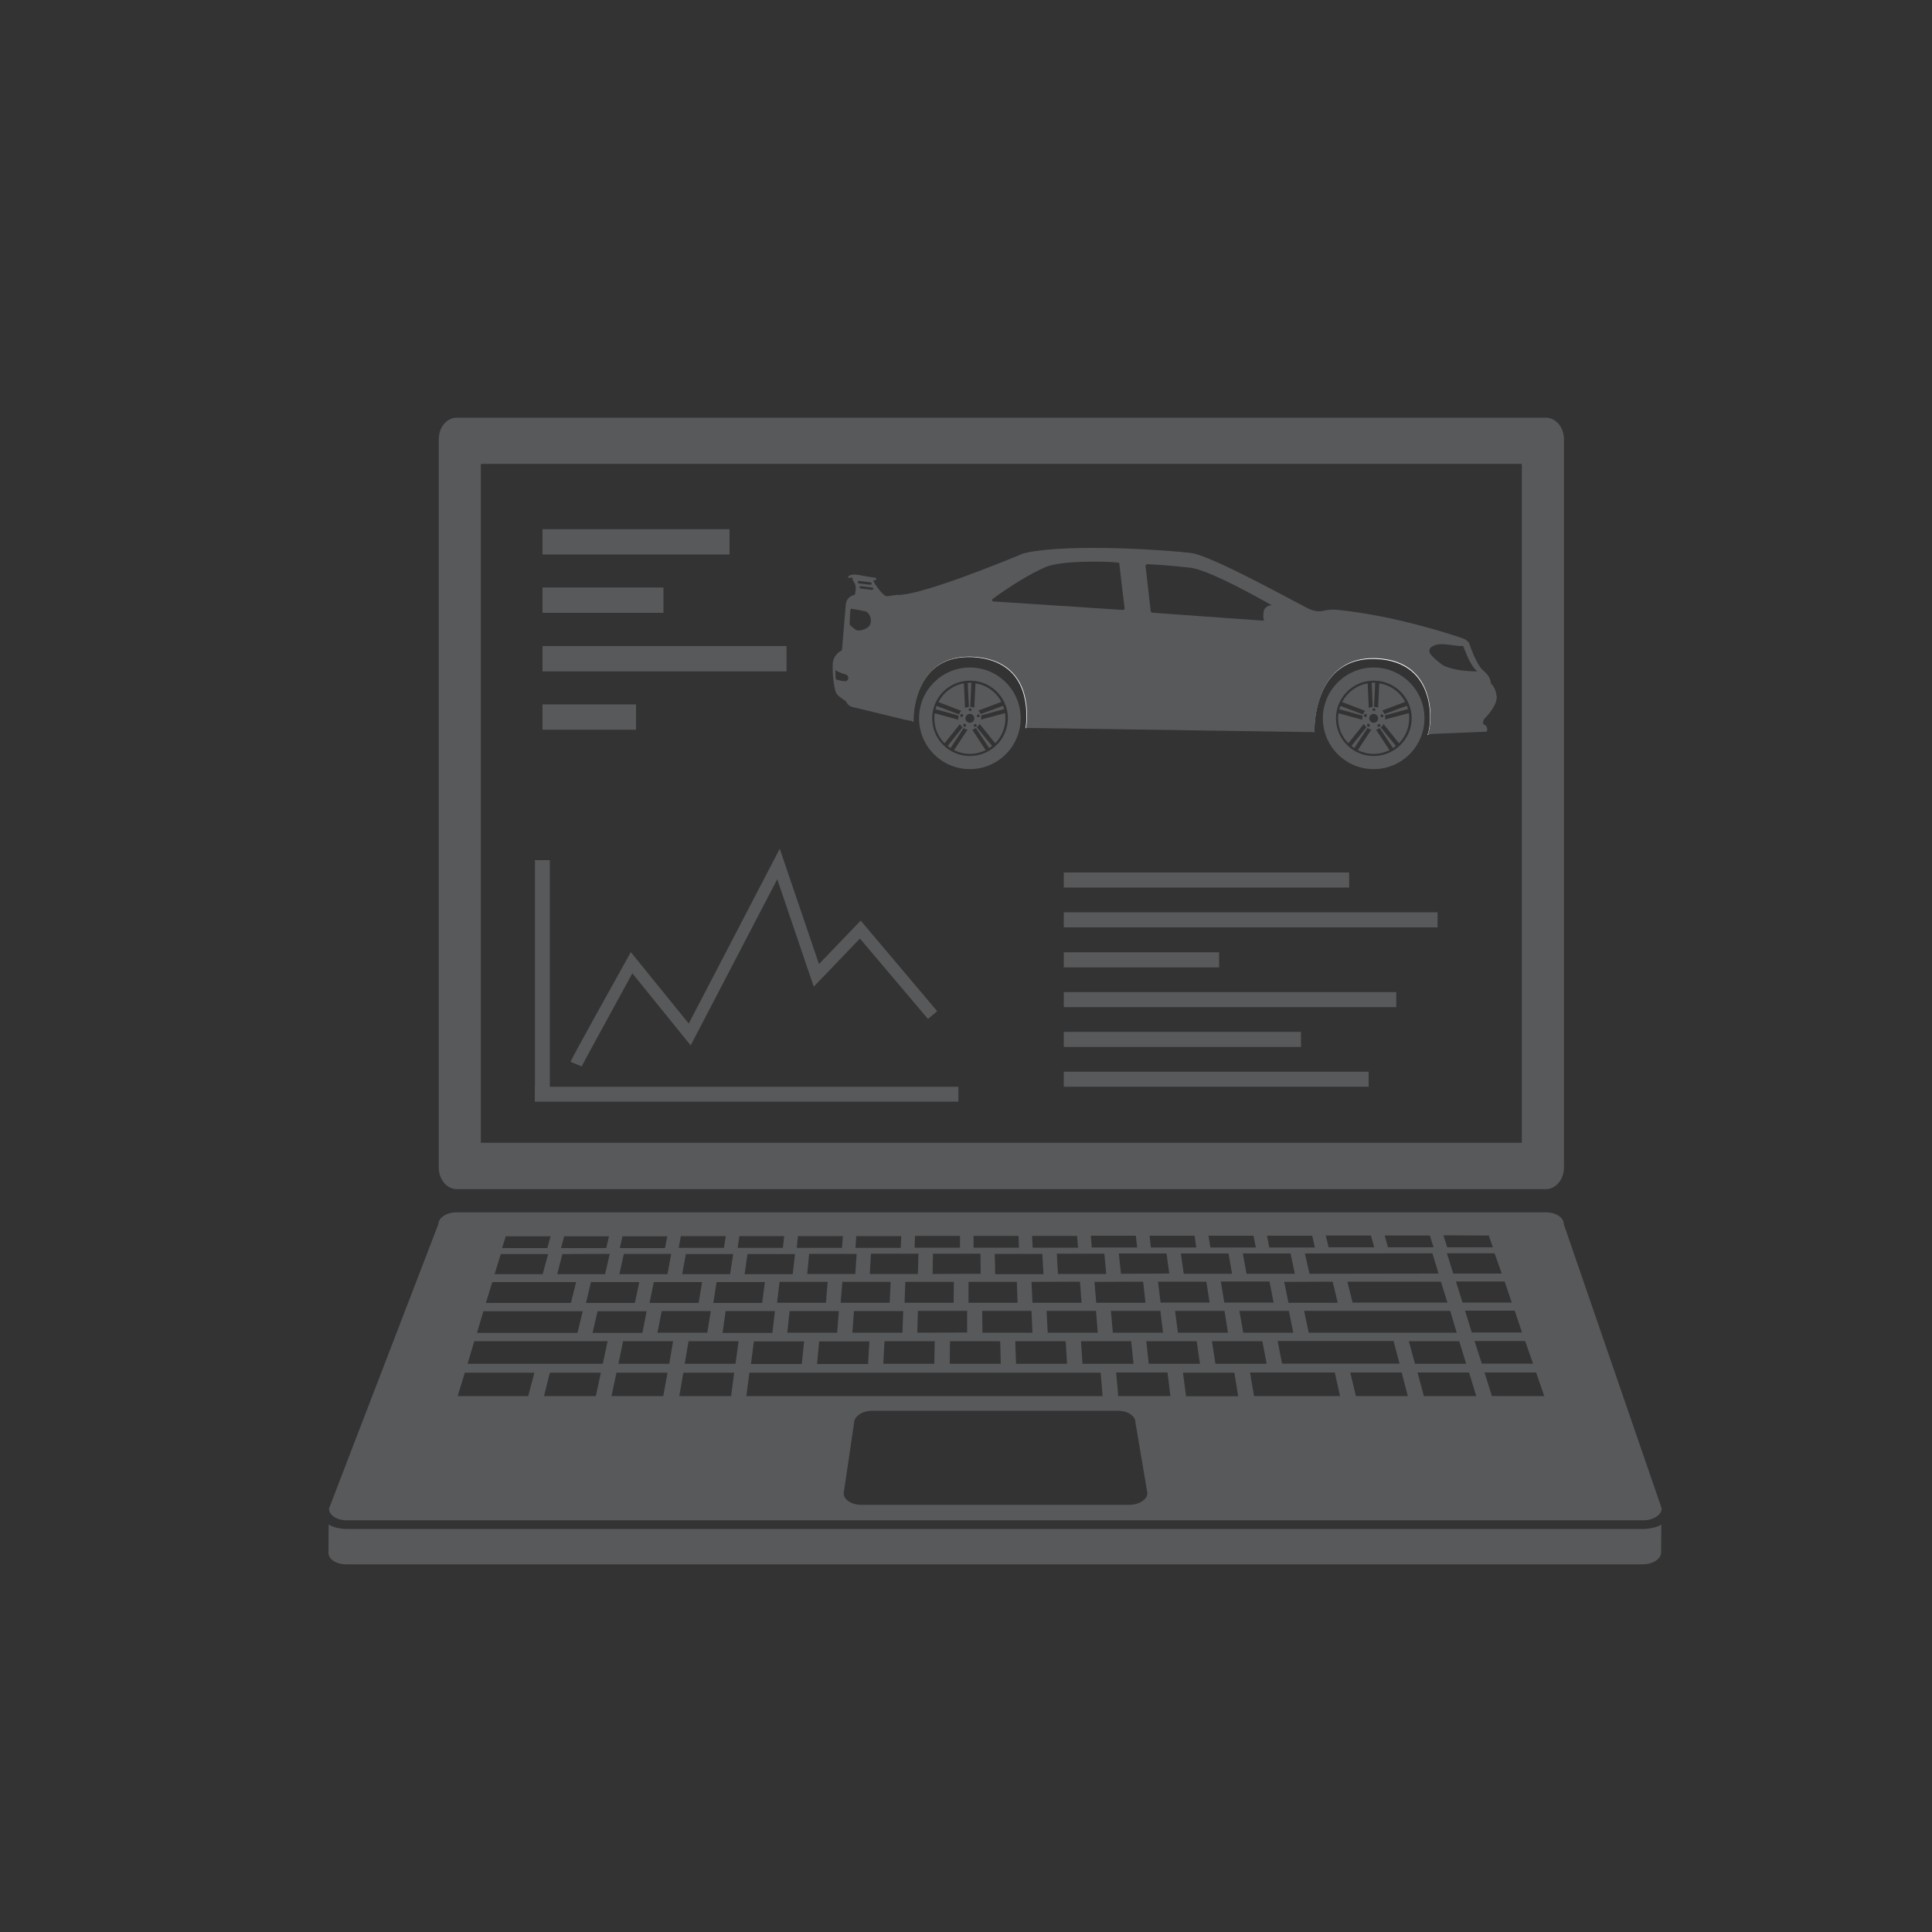 <?xml version="1.0" encoding="utf-8"?>
<!-- Generator: Adobe Illustrator 24.1.2, SVG Export Plug-In . SVG Version: 6.00 Build 0)  -->
<svg version="1.1" id="Livello_1" xmlns="http://www.w3.org/2000/svg" xmlns:xlink="http://www.w3.org/1999/xlink" x="0px" y="0px"
	 viewBox="0 0 100 100" style="enable-background:new 0 0 100 100;" xml:space="preserve">
<rect x="0" y="0" width="100" height="100" fill="#333333" stroke="none"/>
<style type="text/css">
	.st0{display:none;}
	.st1{display:inline;fill:#58595B;}
	.st2{display:inline;}
	.st3{fill:#58595B;}
	.st4{fill:#FFFFFF;}
</style>
<g id="XMLID_1659_" class="st0">
	<path id="XMLID_1222_" class="st1" d="M50.31,17.38C31.91,17.38,17,32.29,17,50.69C17,69.09,31.91,84,50.31,84
		c18.4,0,33.31-14.91,33.31-33.31C83.62,32.29,68.71,17.38,50.31,17.38z M50.31,78.26c-15.23,0-27.57-12.34-27.57-27.57
		c0-15.23,12.34-27.57,27.57-27.57c15.23,0,27.57,12.34,27.57,27.57C77.88,65.92,65.54,78.26,50.31,78.26z"/>
	<g id="XMLID_1655_" class="st2">
		<polygon id="XMLID_1458_" class="st3" points="41.93,59.09 41.95,59.32 41.89,59.1 		"/>
		<path id="XMLID_1459_" class="st3" d="M50.15,67.07c2.29,0,4.58-0.3,6.81-0.9l-3.26,13h-6.76l-3.25-12.94
			C45.18,66.64,47.43,67.07,50.15,67.07z"/>
		<polygon id="XMLID_1460_" class="st3" points="58.73,59.1 58.68,59.27 58.7,59.09 		"/>
		<path id="XMLID_2233_" class="st3" d="M46.02,75.54c0,0,0.2,2.67-2.32,1.92c-2.51-0.75,0.58,1.98,1.82,2.06
			c1.24,0.08,3.16,0.6,3.2,0c0.04-0.6-0.87-3.16-0.87-3.16L46.02,75.54z"/>
		<path id="XMLID_2234_" class="st3" d="M54.6,75.54c0,0-0.2,2.67,2.32,1.92c2.51-0.75-0.58,1.98-1.82,2.06
			c-1.24,0.08-3.16,0.6-3.2,0c-0.04-0.6,0.87-3.16,0.87-3.16L54.6,75.54z"/>
	</g>
	<g id="XMLID_1652_" class="st2">
		<path id="XMLID_1461_" class="st3" d="M34.13,47.73c-0.32-1.09-0.36-2.21-0.16-3.28l-7.38,1.5c-0.02,0.01-0.03,0.01-0.05,0.02
			c-2.73,0.56-2.88-2.37-2.88-2.37s-0.9-0.01-1.01,0c-0.1,0.01-1.27,2.01-1.59,2.73c-0.31,0.68,0.34,1.46,0.75,1.62l-0.14,2.93
			c-0.31,0-0.52,0.07-0.58,0.26c-0.26,0.88-0.36,2.75-0.19,3.54c0.16,0.78,0.49,2.54,0.65,2.54c0.16,0,1.94-0.17,1.94-0.17
			s0.2-1.91,2.79-1.91c0.01,0,0.01,0,0.01,0c0.42,0,0.83,0.04,1.23,0.17l9.84,3.13L34.13,47.73z M28.75,50.63l-2.29-0.28v-0.67
			l2.29-0.28V50.63z M29.98,52.92h-0.67l-0.28-2.29h1.23L29.98,52.92z M29.03,49.4l0.28-2.29h0.67l0.28,2.29H29.03z M32.83,50.35
			l-2.29,0.28V49.4l2.29,0.28V50.35z"/>
		<path id="XMLID_1452_" class="st3" d="M79.54,51.13c-0.05-0.19-0.27-0.26-0.57-0.26l-0.14-2.93c0.4-0.17,1.05-0.95,0.75-1.62
			c-0.33-0.72-1.5-2.72-1.6-2.73c-0.1-0.01-1.01,0-1.01,0s-0.15,2.93-2.87,2.37c-0.03-0.01-0.04-0.01-0.06-0.02l-7.39-1.5
			c0.22,1.07,0.17,2.2-0.16,3.28l-3.22,10.71l9.84-3.13c0.4-0.13,0.82-0.17,1.23-0.17c0.01,0,0.01,0,0.01,0
			c2.59,0,2.79,1.91,2.79,1.91s1.78,0.17,1.94,0.17c0.16,0,0.49-1.76,0.65-2.54C79.9,53.89,79.8,52.01,79.54,51.13z M69.96,53.69
			h-1.72v-1.76h1.72V53.69z M69.96,50.02h-1.72v-1.76h1.72V50.02z M73,53.69h-1.72v-1.76H73V53.69z M73,50.02h-1.72v-1.76H73V50.02z
			"/>
	</g>
	<g id="XMLID_1023_" class="st2">
		<path id="XMLID_1447_" class="st3" d="M55.03,47.5H45.6c-0.7,0-1.34,0.26-1.64,0.67c-0.14,0.2-0.18,0.39-0.11,0.6l1.77,5.42
			c0.17,0.51,0.92,0.89,1.75,0.89h5.89c0.83,0,1.59-0.38,1.75-0.89l1.77-5.42c0.07-0.2,0.03-0.4-0.11-0.6
			C56.37,47.76,55.73,47.5,55.03,47.5z"/>
		<path id="XMLID_1468_" class="st3" d="M63.9,42.12L63.9,42.12L63.9,42.12c-13.59-8.5-26.75-0.42-27.17,0l0,0h0
			c-1.25,1.23-1.84,3.24-1.25,5.2l4.21,14.02c0.38,1.26,1.19,2.25,2.2,2.81h0c0,0,0.01,0,0.01,0c0.32,0.18,0.67,0.31,1.03,0.39
			c2.19,0.74,7.67,2.07,14.39,0.07c0.49-0.06,0.97-0.22,1.4-0.46c0,0,0,0,0,0h0c1.02-0.56,1.83-1.55,2.2-2.81l4.21-14.02
			C65.73,45.36,65.14,43.35,63.9,42.12z M58.05,49.18l-1.77,5.42c-0.35,1.06-1.59,1.81-3.02,1.81h-5.89c-1.43,0-2.67-0.74-3.02-1.81
			l-1.77-5.42c-0.2-0.61-0.09-1.25,0.3-1.79c0.55-0.75,1.59-1.22,2.72-1.22h9.43c1.13,0,2.17,0.47,2.72,1.22
			C58.14,47.93,58.25,48.57,58.05,49.18z"/>
	</g>
</g>
<g id="XMLID_75_" class="st0">
	<rect id="XMLID_77_" x="50.01" y="12.35" class="st1" width="3.74" height="76.16"/>
	<path id="XMLID_169_" class="st1" d="M48.36,12.35h-7.88c-3.03,0-5.48,2.45-5.48,5.48v65.2c0,3.03,2.45,5.48,5.48,5.48h7.88V12.35z
		 M45.64,85.55l-8.25-3.18v-1.59l8.25,3.18V85.55z M45.64,78.28l-8.25-3.18V73.5l8.25,3.18V78.28z M45.64,71l-8.25-3.18v-1.59
		l8.25,3.18V71z M45.64,63.73l-8.25-3.18v-1.59l8.25,3.18V63.73z M45.64,56.45l-8.25-3.18v-1.59l8.25,3.18V56.45z M45.64,49.18
		L37.38,46V44.4l8.25,3.18V49.18z M45.64,41.9l-8.25-3.18v-1.59l8.25,3.18V41.9z M45.64,34.63l-8.25-3.18v-1.59l8.25,3.18V34.63z
		 M45.64,27.36l-8.25-3.18v-1.59l8.25,3.18V27.36z M37.38,16.9v-1.59l8.25,3.18v1.59L37.38,16.9z"/>
	<path id="XMLID_181_" class="st1" d="M63.28,12.35H55.4v76.16h7.88c3.03,0,5.48-2.45,5.48-5.48v-65.2
		C68.76,14.8,66.31,12.35,63.28,12.35z M66.34,82.37l-8.25,3.18v-1.59l8.25-3.18V82.37z M66.34,75.09l-8.25,3.18v-1.59l8.25-3.18
		V75.09z M66.34,67.82L58.09,71v-1.59l8.25-3.18V67.82z M66.34,60.54l-8.25,3.18v-1.59l8.25-3.18V60.54z M66.34,53.27l-8.25,3.18
		v-1.59l8.25-3.18V53.27z M66.34,46l-8.25,3.18v-1.59l8.25-3.18V46z M66.34,38.72l-8.25,3.18v-1.59l8.25-3.18V38.72z M66.34,31.45
		l-8.25,3.18v-1.59l8.25-3.18V31.45z M66.34,24.17l-8.25,3.18v-1.59l8.25-3.18V24.17z M66.34,16.9l-8.25,3.18v-1.59l8.25-3.18V16.9z
		"/>
</g>
<g id="XMLID_7_" class="st0">
	<g id="XMLID_749_" class="st2">
		<path id="XMLID_751_" class="st3" d="M44.42,87.66c0,1.53,0.9,3.32,3.3,3.32L52.35,91c0.58,0,1.06-0.42,1.06-0.94
			c0-0.52-0.47-0.94-1.06-0.94l-4.17-0.02c-1.8-0.09-1.87-1.4-1.87-1.86v-5.31h-1.89V87.66z"/>
		<path id="XMLID_748_" class="st3" d="M53.41,84.13v1.22c-0.55,0.02-1.13,0.03-1.72,0.03c-0.6,0-1.17-0.01-1.72-0.03v-1.22H53.41z"
			/>
	</g>
	<g id="XMLID_743_" class="st2">
		<g id="XMLID_744_">
			<path id="XMLID_747_" class="st3" d="M57.37,50.7c0,0.47-0.38,0.85-0.85,0.85h-9.66c-0.47,0-0.85-0.38-0.85-0.85v-1.93
				c0-0.47,0.38-0.85,0.85-0.85h9.66c0.47,0,0.85,0.38,0.85,0.85V50.7z"/>
			<path id="XMLID_746_" class="st3" d="M64.83,50.7c0,0.47-0.38,0.85-0.85,0.85h-5.5c-0.47,0-0.85-0.38-0.85-0.85v-1.93
				c0-0.47,0.38-0.85,0.85-0.85h5.5c0.47,0,0.85,0.38,0.85,0.85V50.7z"/>
			<path id="XMLID_745_" class="st3" d="M45.74,50.7c0,0.47-0.38,0.85-0.85,0.85h-5.5c-0.47,0-0.85-0.38-0.85-0.85v-1.93
				c0-0.47,0.38-0.85,0.85-0.85h5.5c0.47,0,0.85,0.38,0.85,0.85V50.7z"/>
		</g>
	</g>
	<g id="XMLID_733_" class="st2">
		<g id="XMLID_735_">
			<path id="XMLID_742_" class="st3" d="M53.1,15.29c0,0.78-0.63,1.41-1.41,1.41l0,0c-0.78,0-1.41-0.63-1.41-1.41V11.7
				c0-0.78,0.63-1.41,1.41-1.41l0,0c0.78,0,1.41,0.63,1.41,1.41V15.29z"/>
		</g>
		<path id="XMLID_734_" class="st3" d="M51.69,14.81c-1.55,0-2.8,0.29-2.8,0.65v0.79h5.6v-0.79C54.49,15.1,53.24,14.81,51.69,14.81z
			"/>
	</g>
	<g id="XMLID_691_" class="st2">
		<g id="XMLID_727_">
			<path id="XMLID_732_" class="st3" d="M57.37,19.63v2.48c0,0.13-0.06,0.25-0.16,0.35H46.17c-0.09-0.1-0.16-0.22-0.16-0.35v-2.48
				c0-1.29,1.68-3.39,2.96-3.39h5.43C55.69,16.25,57.37,18.35,57.37,19.63z"/>
			<path id="XMLID_731_" class="st3" d="M57.37,24.82v0.89c0,0.16-0.09,0.29-0.21,0.4H46.22c-0.12-0.11-0.21-0.24-0.21-0.4l0-0.89
				c0-0.14,0.07-0.26,0.17-0.36H57.2C57.3,24.56,57.37,24.68,57.37,24.82z"/>
			<path id="XMLID_730_" class="st3" d="M57.37,28.42v0.89c0,0.18-0.12,0.34-0.28,0.46h-10.8c-0.15-0.11-0.28-0.27-0.28-0.45v-0.89
				c0-0.11,0.05-0.22,0.12-0.31h11.12C57.32,28.2,57.37,28.31,57.37,28.42z"/>
			<path id="XMLID_729_" class="st3" d="M57.32,35.41c0.03,0.06,0.05,0.13,0.05,0.2l0,8.52c0,1.28-1.04,2.33-2.33,2.33h-6.7
				c-1.28,0-2.33-1.04-2.33-2.33v-8.52c0-0.07,0.02-0.14,0.05-0.21H57.32z"/>
			<path id="XMLID_728_" class="st3" d="M57.37,32.01v0.89c0,0.21-0.17,0.39-0.35,0.51H46.37c-0.19-0.11-0.36-0.29-0.36-0.5v-0.89
				c0-0.09,0.03-0.18,0.08-0.26h11.19C57.34,31.84,57.37,31.92,57.37,32.01z"/>
		</g>
	</g>
	<path id="XMLID_690_" class="st1" d="M60.74,44.76c0-1.24-4.05-2.24-9.06-2.24c-5,0-9.05,1-9.05,2.24h0v1.93h18.11L60.74,44.76
		L60.74,44.76z"/>
	<path id="XMLID_10_" class="st1" d="M62.96,66.32c0,0.47-0.4,0.85-0.88,0.85H41.3c-0.49,0-0.88-0.38-0.88-0.85v-12.7
		c0-0.47,0.4-0.85,0.88-0.85h20.78c0.49,0,0.88,0.38,0.88,0.85V66.32z"/>
	<path id="XMLID_752_" class="st1" d="M58.96,83v1.41c-0.02,0.27-0.84,0.51-2.15,0.68c-0.92,0.12-2.09,0.21-3.4,0.25
		c-0.55,0.02-1.13,0.03-1.72,0.03c-0.6,0-1.17-0.01-1.72-0.03c-3.16-0.1-5.51-0.48-5.54-0.94V83H58.96z"/>
	<g id="XMLID_5_" class="st2">
		<polygon id="XMLID_82_" class="st3" points="44.42,72.5 44.42,75.04 58.96,77.36 58.96,74.82 		"/>
		<polygon id="XMLID_241_" class="st3" points="58.96,73.51 58.96,68.72 44.42,68.72 44.42,71.19 		"/>
		<polygon id="XMLID_242_" class="st3" points="58.96,81.22 58.96,78.67 44.42,76.35 44.42,78.9 		"/>
		<polygon id="XMLID_243_" class="st3" points="44.42,80.21 44.42,83 58.96,83 58.96,82.52 		"/>
	</g>
	<path id="XMLID_753_" class="st1" d="M53.41,85.35v2.23h-3.45v-2.23c0.55,0.02,1.13,0.03,1.72,0.03
		C52.28,85.38,52.86,85.37,53.41,85.35z"/>
</g>
<g id="XMLID_1626_" class="st0">
	<g id="XMLID_2876_" class="st2">
		<polygon id="XMLID_2808_" class="st3" points="48.43,35.21 48.78,43.54 46.09,43.32 45.85,35.21 		"/>
	</g>
	<g id="XMLID_2003_" class="st2">
		<path id="XMLID_2812_" class="st3" d="M68.54,42.16c0,0,0.58,2.29-0.12,2.78c-0.7,0.49,0.26,0.35,1.07,0.21
			c0.81-0.14,1.1-0.1,1.28-0.28c0.18-0.18,0.42-0.38,0.51-0.6c0.08-0.23,0.36-0.36,0.01-0.66c-0.35-0.3-0.54-0.38-0.79-0.56
			c-0.24-0.18-0.54-0.4-0.74-0.48c-0.19-0.08-0.67-0.31-0.7-0.34C69.03,42.19,68.54,42.16,68.54,42.16z"/>
		<g id="XMLID_2872_">
			<g id="XMLID_2873_">
				<path id="XMLID_2875_" class="st3" d="M69.13,43.59c-0.05-0.05-0.09-0.1-0.11-0.16c-0.11-0.25-0.51-0.97-1.34-1
					c-1-0.03-1.25,0.59-1.28,0.77c-0.03,0.18-0.22,1.41,0.33,1.44c0.55,0.03,2.18,0.07,2.48-0.24
					C69.48,44.12,69.4,43.88,69.13,43.59z"/>
				<path id="XMLID_2874_" class="st3" d="M69.31,43.59c-0.05-0.05-0.09-0.1-0.11-0.16c-0.11-0.25-0.51-0.97-1.34-1
					c-1-0.03-1.25,0.59-1.28,0.77c-0.03,0.18-0.22,1.41,0.33,1.44c0.55,0.03,2.18,0.07,2.48-0.24
					C69.67,44.12,69.59,43.88,69.31,43.59z"/>
			</g>
		</g>
	</g>
	<path id="XMLID_1502_" class="st1" d="M91.69,58.38c-0.06-0.05-0.18-0.28-0.52-0.3c-0.06,0-0.11-0.03-0.15-0.07
		c-0.18-0.21-0.14-0.81-0.06-1.01c0.11-0.24,0.72-1.02,0.64-1.63c-0.05-0.35-0.01-1.1-0.02-1.78c0-0.4-0.02-0.78-0.07-1.06
		c-0.01-0.07-0.03-0.14-0.05-0.19c-0.05-0.17-0.13-0.42-0.24-0.71c-0.01-0.03-0.02-0.07-0.03-0.11c-0.3-0.85-0.75-1.99-1.34-2.69
		c-0.3-0.36-0.81-0.86-1.49-1.38c-0.07-0.05-0.13-0.1-0.2-0.15c-1.02-0.75-2.42-1.51-4.13-1.96c-2.56-0.65-5.35-1.25-7.98-2.06
		c-0.48-0.15-0.95-0.3-1.41-0.47c-0.02,0-0.05-0.01-0.07-0.02c-0.28-0.1-0.58-0.22-0.91-0.38c-0.01,0-0.01-0.01-0.01-0.01
		c-0.01,0-0.01,0-0.01,0c-0.09,0-0.3,0.16-2.18-0.6c-1.06-0.43-5.95-3.54-8.71-4.73c-1.8-0.78-3.42-1.45-3.69-1.84
		c-0.13-0.19-0.35-0.3-0.57-0.36c-4.57-1.24-7.73-1.45-7.73-1.45c-0.47-0.05-11.84-1.12-22.64,0.34c0,0-3.6,0.41-4.1,0.75
		c-0.5,0.34-0.1,0.81-0.1,0.81s0.47,0.39-0.15,1.06c-0.6,0.64-3.73,4.61-4.43,5c-0.39,0.22-0.71,0.38-0.99,0.59
		c-0.23,0.16-0.46,0.32-0.67,0.59c-0.09,0.13-0.22,0.28-0.35,0.48c-0.47,0.73-1.02,1.91-1.02,2.85c0,1.08,0.05,2.04-0.59,2.85
		c-0.07,0.08-0.15,0.16-0.23,0.24c-0.87,0.85-1.59,2.12-1.49,3.63c0.1,1.51,0.3,3.09,0.54,3.92c0.18,0.63,0.68,1.81,1.84,2.49
		c0.36,0.2,0.77,0.37,1.25,0.45c-0.24-4.24,3.01-7.92,7.26-8.04h0.22c2.75,0,5.17,1.4,6.58,3.53l0.01,0.01
		c0.33,0.5,0.56,1.06,0.69,1.65c0.21,0.94,0.32,2.35,0.03,4.34h52.77c0,0,0.49-0.01,1.17-0.05c1.12-0.06,2.74-0.21,3.44-0.57
		c0,0,1.15-0.36,1.63-0.93c0.06-0.07,0.11-0.14,0.15-0.21h0.01C91.89,58.75,91.74,58.44,91.69,58.38z M19.3,48.16
		c-0.15,0.38-0.55,0.83-1.27,0.9c-0.3,0.03-0.59,0.04-0.85,0.04c-0.3,0-0.56-0.02-0.75-0.06l-0.08-0.01l0.05-0.07
		c0.22-0.28,0.37-0.61,0.45-1c0.09-0.45,0.08-0.93,0.08-1.44c-0.01-0.13-0.01-0.25-0.01-0.38c0-1.08,0.75-2.35,1.06-2.84L18,43.26
		l0.03,0.01c0,0,0.56,0.11,0.58,0.74v0.03c0.05,1.65,0.21,2.7,0.46,3.14c0.03,0.05,0.06,0.09,0.09,0.12
		C19.37,47.51,19.42,47.83,19.3,48.16z M66.49,44.78c-3.05-0.42-35.54-2.91-37.03-2.96c-0.95-0.04-0.95-0.04-0.97-0.55
		c-0.05-0.83,0.63-3.46,1.93-4.67c1.24-1.14,3.42-1.2,3.44-1.2h0.04c1.47-0.13,3.35-0.2,5.45-0.2c7.03,0,14.9,0.72,18.31,1.67
		c4.57,1.28,12.35,6.11,13.58,6.93c-0.03,0.07-0.1,0.21-0.28,0.41c-0.42,0.47-1.28,0.71-2.52,0.71
		C67.86,44.93,67.21,44.88,66.49,44.78z M85.21,60.96H70.57c-0.08-0.53-0.13-1.03-0.15-1.48c-0.24-4.24,3.01-7.92,7.25-8.04
		c0.08,0,0.15,0,0.23,0c2.75,0,5.17,1.4,6.58,3.53c0,0,0,0,0,0.01c0.33,0.5,0.56,1.06,0.7,1.65C85.39,57.57,85.5,58.97,85.21,60.96z
		 M90.85,54.54c-1.6-0.13-4.91-3.14-5.05-3.27c-0.35-0.32-0.5-0.63-0.41-0.86c0.11-0.28,0.55-0.43,1.31-0.43c0.06,0,0.13,0,0.19,0
		c1.6,0.16,2.75,0.54,3.74,1.59c0.6,0.64,0.66,1.75,0.65,2.43c0,0.24-0.18,0.53-0.41,0.53C90.87,54.54,90.86,54.54,90.85,54.54z"/>
	<g id="XMLID_1511_" class="st2">
		<path id="XMLID_1495_" class="st3" d="M25.13,52.5c-3.78,0-6.85,3.07-6.85,6.85c0,3.78,3.07,6.85,6.85,6.85
			c3.78,0,6.85-3.07,6.85-6.85C31.98,55.56,28.92,52.5,25.13,52.5z M25.13,63.93c-2.53,0-4.59-2.05-4.59-4.59
			c0-2.53,2.05-4.59,4.59-4.59c2.53,0,4.59,2.05,4.59,4.59C29.72,61.88,27.67,63.93,25.13,63.93z"/>
		<g id="XMLID_1514_">
			<rect id="XMLID_1515_" x="24.58" y="54.75" class="st3" width="1.11" height="3.65"/>
			
				<rect id="XMLID_1516_" x="22.62" y="55.56" transform="matrix(0.707 -0.707 0.707 0.707 -33.788 33.186)" class="st3" width="1.11" height="3.65"/>
			
				<rect id="XMLID_1517_" x="21.8" y="57.52" transform="matrix(6.123234e-17 -1 1 6.123234e-17 -36.989 81.704)" class="st3" width="1.11" height="3.65"/>
			
				<rect id="XMLID_1518_" x="22.62" y="59.48" transform="matrix(-0.707 -0.707 0.707 -0.707 -3.804 121.042)" class="st3" width="1.11" height="3.65"/>
			
				<rect id="XMLID_1519_" x="24.58" y="60.3" transform="matrix(-1 -1.224647e-16 1.224647e-16 -1 50.264 124.244)" class="st3" width="1.11" height="3.65"/>
			
				<rect id="XMLID_1520_" x="26.54" y="59.48" transform="matrix(-0.707 0.707 -0.707 -0.707 89.607 85.496)" class="st3" width="1.11" height="3.65"/>
			
				<rect id="XMLID_1524_" x="27.35" y="57.52" transform="matrix(-1.836970e-16 1 -1 -1.836970e-16 87.254 31.44)" class="st3" width="1.11" height="3.65"/>
			
				<rect id="XMLID_1525_" x="26.54" y="55.56" transform="matrix(0.707 0.707 -0.707 0.707 48.507 -2.353)" class="st3" width="1.11" height="3.65"/>
		</g>
		<path id="XMLID_1527_" class="st3" d="M26.98,59.35c0,1.02-0.83,1.85-1.85,1.85c-1.02,0-1.85-0.83-1.85-1.85
			c0-1.02,0.83-1.85,1.85-1.85C26.15,57.5,26.98,58.33,26.98,59.35z"/>
	</g>
	<g id="XMLID_1607_" class="st2">
		<path id="XMLID_1499_" class="st3" d="M77.9,52.5c-3.78,0-6.85,3.07-6.85,6.85c0,3.78,3.07,6.85,6.85,6.85
			c3.78,0,6.85-3.07,6.85-6.85C84.75,55.56,81.68,52.5,77.9,52.5z M77.9,63.93c-2.53,0-4.59-2.05-4.59-4.59
			c0-2.53,2.05-4.59,4.59-4.59c2.53,0,4.59,2.05,4.59,4.59C82.48,61.88,80.43,63.93,77.9,63.93z"/>
		<g id="XMLID_1611_">
			<rect id="XMLID_1622_" x="77.34" y="54.75" class="st3" width="1.11" height="3.65"/>
			
				<rect id="XMLID_1621_" x="75.38" y="55.56" transform="matrix(0.707 -0.707 0.707 0.707 -18.335 70.51)" class="st3" width="1.11" height="3.65"/>
			
				<rect id="XMLID_1620_" x="74.57" y="57.52" transform="matrix(6.123234e-17 -1 1 6.123234e-17 15.775 134.468)" class="st3" width="1.11" height="3.65"/>
			
				<rect id="XMLID_1619_" x="75.38" y="59.48" transform="matrix(-0.707 -0.707 0.707 -0.707 86.247 158.357)" class="st3" width="1.11" height="3.65"/>
			
				<rect id="XMLID_1618_" x="77.34" y="60.3" transform="matrix(-1 -1.224647e-16 1.224647e-16 -1 155.792 124.244)" class="st3" width="1.11" height="3.65"/>
			
				<rect id="XMLID_1617_" x="79.31" y="59.48" transform="matrix(-0.707 0.707 -0.707 -0.707 179.675 48.164)" class="st3" width="1.11" height="3.65"/>
			
				<rect id="XMLID_1616_" x="80.12" y="57.52" transform="matrix(-1.836970e-16 1 -1 -1.836970e-16 140.018 -21.324)" class="st3" width="1.11" height="3.65"/>
			
				<rect id="XMLID_1613_" x="79.31" y="55.56" transform="matrix(0.707 0.707 -0.707 0.707 63.977 -39.662)" class="st3" width="1.11" height="3.65"/>
		</g>
		<path id="XMLID_1610_" class="st3" d="M79.74,59.35c0,1.02-0.83,1.85-1.85,1.85c-1.02,0-1.85-0.83-1.85-1.85
			c0-1.02,0.83-1.85,1.85-1.85C78.92,57.5,79.74,58.33,79.74,59.35z"/>
	</g>
</g>
<g id="XMLID_237_" class="st0">
	<g id="XMLID_244_" class="st2">
		<path id="XMLID_268_" class="st3" d="M34.46,67.95c0,0-0.48-0.34-0.72-0.88c-0.24-0.54-0.41-1.08-1.3-0.98
			c-0.89,0.11-2.79-0.11-2.98,0.92c-0.19,1.03-0.17,1.82,1.26,2.03c1.43,0.22,3.05,0.22,3.05,0.22s1.01-0.54,0.99-0.73
			C34.75,68.35,34.46,67.95,34.46,67.95z"/>
		<path id="XMLID_267_" class="st3" d="M28.62,87.29c0,0-0.08,5.44,2.02,5.44c2.11,0,3.32,0.06,3.38,0c0.06-0.06,1.48,0.15,1.7-1.32
			c0.22-1.47,0-2.47,0-2.47s-2.33-0.69-2.84-0.8c-0.51-0.11-2.25-0.62-2.25-0.62L28.62,87.29z"/>
		<path id="XMLID_266_" class="st3" d="M69.83,67.95c0,0,0.48-0.34,0.72-0.88c0.24-0.54,0.41-1.08,1.3-0.98
			c0.89,0.11,2.79-0.11,2.98,0.92c0.19,1.03,0.17,1.82-1.26,2.03c-1.43,0.22-3.05,0.22-3.05,0.22s-1.01-0.54-0.99-0.73
			C69.55,68.35,69.83,67.95,69.83,67.95z"/>
		<path id="XMLID_253_" class="st3" d="M75.83,76.63c-0.31-3.68-2.4-4.57-3.42-5.29c-1.02-0.71-1.86-1.91-2.17-2.66
			c-0.32-0.76-3.47-5.55-4.89-7.11c-1.42-1.55-4.17-1.47-4.17-1.47l-9.02-0.19l-9.02,0.19c0,0-2.75-0.09-4.17,1.47
			c-1.42,1.56-4.57,6.35-4.89,7.11c-0.31,0.75-1.15,1.95-2.17,2.66c-1.02,0.71-3.11,1.6-3.42,5.29c-0.31,3.69-0.13,8.4,0,9.95
			c0.13,1.56,1.38,2.75,3.42,3.2c2.05,0.44,4.26,0.09,7.64,0c3.37-0.09,12.62-0.13,12.62-0.13s9.24,0.05,12.62,0.13
			c3.38,0.09,5.59,0.44,7.64,0c2.04-0.44,3.29-1.64,3.42-3.2C75.96,85.02,76.14,80.31,75.83,76.63z M37.32,86.76
			C37.32,86.76,37.32,86.76,37.32,86.76L37.32,86.76c-1.78,0-5.32-0.55-6.36-1.1c-0.56-0.29-0.54-0.75-0.48-1
			c0.1-0.41,0.42-0.72,0.73-0.72h0.02c0.59,0.02,2.12,0.55,4.54,1.57c0.17,0.07,0.3,0.13,0.36,0.15c0.53,0.21,1,0.51,1.32,0.78
			C37.57,86.55,37.5,86.76,37.32,86.76z M38.68,78.26c-0.23,0.33-0.77,0.39-1.13,0.44c-0.47,0.07-0.96,0.07-1.43,0.06
			c-0.84-0.01-1.66-0.09-2.49-0.24c-2.54-0.44-2.74-2.12-2.91-3.21c-0.17-1.09,1.04-2.24,2.21-1.79c0.88,0.34,1.7,0.88,2.49,1.38
			c0.5,0.32,1.02,0.63,1.52,0.98c0.36,0.26,0.71,0.52,1.04,0.82C38.37,77.05,39.08,77.68,38.68,78.26z M62.97,85.93
			c-0.69,1.15-2.26,1.69-9.67,1.66H51c-7.41,0.04-8.98-0.5-9.67-1.66c-0.69-1.15,0.65-1.15,0.65-1.15s8.7-0.04,9.03,0h2.3
			c0.32-0.04,9.03,0,9.03,0S63.66,84.78,62.97,85.93z M42.52,75.63c2.15-0.03,9.63,0,9.63,0s7.48-0.03,9.63,0
			c2.15,0.03-1.04,4.01-2.8,4.38c-1.75,0.38-6.83,0.25-6.83,0.25s-5.08,0.13-6.83-0.25C43.56,79.64,40.37,75.66,42.52,75.63z
			 M52.15,67.4c-5.7,0-16.17,0.56-16.17,0.56s2.25-4.29,2.87-5.22c0.63-0.94,1.11-1.18,2.42-1.49c1.31-0.31,10.88-0.44,10.88-0.44
			s9.57,0.13,10.88,0.44c1.31,0.31,1.8,0.55,2.42,1.49c0.62,0.94,2.88,5.22,2.88,5.22S57.94,67.4,52.15,67.4z M65.62,78.26
			c-0.4-0.58,0.3-1.21,0.69-1.56c0.32-0.3,0.67-0.57,1.04-0.82c0.5-0.34,1.02-0.65,1.52-0.98c0.79-0.5,1.61-1.04,2.49-1.38
			c1.17-0.45,2.38,0.7,2.21,1.79c-0.17,1.09-0.36,2.77-2.91,3.21c-0.82,0.15-1.65,0.23-2.48,0.24c-0.47,0.01-0.95,0.01-1.43-0.06
			C66.39,78.65,65.84,78.59,65.62,78.26z M73.34,85.66c-1.04,0.55-4.58,1.1-6.36,1.1c0,0,0,0,0,0c-0.17,0-0.25-0.22-0.12-0.33
			c0.32-0.27,0.79-0.58,1.32-0.78c0.06-0.02,0.18-0.08,0.36-0.15c2.42-1.02,3.95-1.54,4.54-1.57h0.02c0.31,0,0.63,0.32,0.72,0.72
			C73.88,84.91,73.9,85.37,73.34,85.66z"/>
		<path id="XMLID_246_" class="st3" d="M75.68,87.29c0,0,0.08,5.44-2.02,5.44c-2.11,0-3.32,0.06-3.38,0
			c-0.06-0.06-1.48,0.15-1.7-1.32c-0.22-1.47,0-2.47,0-2.47s2.33-0.69,2.84-0.8c0.51-0.11,2.25-0.62,2.25-0.62L75.68,87.29z"/>
	</g>
	<g id="XMLID_9_" class="st2">
		<g id="XMLID_852_">
			<rect id="XMLID_827_" x="29.57" y="23.08" class="st3" width="45.16" height="2.63"/>
			<polygon id="XMLID_842_" class="st3" points="74.73,21.21 29.57,21.21 47.78,11.69 56.52,11.69 			"/>
		</g>
		<g id="XMLID_843_">
			<path id="XMLID_841_" class="st3" d="M31.79,35.11c0-1.19,2.16-4.54,2.16-4.54s2.16,3.35,2.16,4.54c0,1.19-0.97,2.38-2.16,2.38
				C32.75,37.49,31.79,36.3,31.79,35.11z"/>
			<path id="XMLID_844_" class="st3" d="M44.05,35.11c0-1.19,2.16-4.54,2.16-4.54s2.16,3.35,2.16,4.54c0,1.19-0.96,2.38-2.16,2.38
				C45.01,37.49,44.05,36.3,44.05,35.11z"/>
			<path id="XMLID_845_" class="st3" d="M56.31,35.11c0-1.19,2.16-4.54,2.16-4.54s2.16,3.35,2.16,4.54c0,1.19-0.97,2.38-2.16,2.38
				C57.27,37.49,56.31,36.3,56.31,35.11z"/>
			<path id="XMLID_846_" class="st3" d="M68.57,35.11c0-1.19,2.16-4.54,2.16-4.54s2.16,3.35,2.16,4.54c0,1.19-0.97,2.38-2.16,2.38
				C69.53,37.49,68.57,36.3,68.57,35.11z"/>
			<path id="XMLID_850_" class="st3" d="M37.92,43.54c0-1.19,2.16-4.54,2.16-4.54s2.16,3.35,2.16,4.54c0,1.19-0.97,2.38-2.16,2.38
				C38.88,45.92,37.92,44.73,37.92,43.54z"/>
			<path id="XMLID_849_" class="st3" d="M50.18,43.54c0-1.19,2.16-4.54,2.16-4.54s2.16,3.35,2.16,4.54c0,1.19-0.97,2.38-2.16,2.38
				C51.14,45.92,50.18,44.73,50.18,43.54z"/>
			<path id="XMLID_848_" class="st3" d="M62.44,43.54c0-1.19,2.16-4.54,2.16-4.54s2.16,3.35,2.16,4.54c0,1.19-0.97,2.38-2.16,2.38
				C63.41,45.92,62.44,44.73,62.44,43.54z"/>
			<path id="XMLID_851_" class="st3" d="M44.05,51.96c0-1.19,2.16-4.54,2.16-4.54s2.16,3.35,2.16,4.54c0,1.19-0.96,2.38-2.16,2.38
				C45.01,54.35,44.05,53.16,44.05,51.96z"/>
			<path id="XMLID_847_" class="st3" d="M56.31,51.96c0-1.19,2.16-4.54,2.16-4.54s2.16,3.35,2.16,4.54c0,1.19-0.97,2.38-2.16,2.38
				C57.27,54.35,56.31,53.16,56.31,51.96z"/>
		</g>
	</g>
</g>
<g id="Battery" class="st0">
	<g id="XMLID_781_" class="st2">
		<path id="XMLID_783_" class="st3" d="M31.46,39.07c0,0.59-0.48,1.07-1.07,1.07h-1.97c-0.59,0-1.07-0.48-1.07-1.07v-5.22
			c0-0.59,0.48-1.07,1.07-1.07h1.97c0.59,0,1.07,0.48,1.07,1.07V39.07z"/>
		<path id="XMLID_782_" class="st3" d="M75.45,39.07c0,0.59-0.48,1.07-1.07,1.07h-1.97c-0.59,0-1.07-0.48-1.07-1.07v-5.22
			c0-0.59,0.48-1.07,1.07-1.07h1.97c0.59,0,1.07,0.48,1.07,1.07V39.07z"/>
	</g>
	<g id="XMLID_770_" class="st2">
		<rect id="XMLID_774_" x="23.51" y="69.97" class="st3" width="55.79" height="2.09"/>
		<rect id="XMLID_772_" x="22" y="36.49" class="st3" width="58.8" height="4.15"/>
		<path id="XMLID_771_" class="st3" d="M65.75,31.34l0.54,5.15h-3.39l0.18-5.15c0-0.49-0.4-0.89-0.89-0.89H40.62
			c-0.49,0-0.89,0.4-0.89,0.89l0.18,5.15h-3.39l0.54-5.15c0-1.97,1.6-3.57,3.57-3.57h21.56C64.15,27.77,65.75,29.37,65.75,31.34z"/>
	</g>
	<g id="XMLID_124_" class="st2">
		<path id="XMLID_251_" class="st3" d="M22,42.88V68.4h58.8V42.88H22z M64.79,64.7H38.01V47.96h26.78V64.7z"/>
		<g id="XMLID_755_">
			<path id="XMLID_761_" class="st3" d="M53.54,59.7v-0.6l-1.32,2.27l1.33,2.3L53.54,63h2.13c0.4,0,0.79-0.2,1-0.57l2.06-3.56
				c-0.3,0.52-0.86,0.84-1.46,0.84H53.54z"/>
			<path id="XMLID_760_" class="st3" d="M54.7,50.92c-0.24-0.41-0.67-0.66-1.14-0.66c-0.47,0-0.9,0.26-1.13,0.67
				c0,0-0.38,0.66-0.77,1.33l1,1.74l-0.5,0.3l2.6,0.01l1.33-2.3l-0.56,0.34C55.52,52.34,54.86,51.2,54.7,50.92z"/>
			<path id="XMLID_759_" class="st3" d="M58.41,58.71c0.23-0.41,0.23-0.91-0.01-1.32c0,0-0.79-1.37-1.61-2.79l-2.86,1.65l1.8,3.11
				c0.77,0,1.53,0,1.53,0C57.74,59.37,58.18,59.12,58.41,58.71z"/>
			<path id="XMLID_758_" class="st3" d="M48.15,57.62l0.52,0.3l-1.31-2.28l-2.66,0l0.58,0.33l-1.06,1.85
				c-0.2,0.35-0.22,0.78-0.01,1.16l2.06,3.56c-0.3-0.52-0.3-1.17,0.01-1.69L48.15,57.62z"/>
			<path id="XMLID_757_" class="st3" d="M46.57,62.34c0.23,0.41,0.67,0.66,1.14,0.65c0,0,1.91,0,3.22,0v-3.3h-3.59
				c-0.39,0.67-0.77,1.33-0.77,1.33C46.34,61.42,46.34,61.93,46.57,62.34z"/>
			<path id="XMLID_756_" class="st3" d="M46.61,53.7l2.87,1.65c0,0,2.26-3.92,2.66-4.6c0.3-0.52,0.83-0.83,1.43-0.83h-4.11
				c-0.43,0-0.79,0.24-1,0.58C48.09,51.09,46.61,53.7,46.61,53.7z"/>
		</g>
	</g>
</g>
<g id="XMLID_826_" class="st0">
	<g id="XMLID_809_" class="st2">
		<path id="XMLID_274_" class="st3" d="M54.49,22c-6.19,0-11.93,1.94-16.64,5.24v7.34c0,1.45-0.44,3.25-1.1,4.81
			c0.03,0.11,0.05,0.24,0.04,0.36c-0.04,0.36-0.27,0.63-0.58,0.76c-0.17,0.31-0.34,0.6-0.53,0.86c0,0-0.07,0.1-0.17,0.27
			c0.17-0.13,0.38-0.21,0.61-0.2c0.5,0.03,0.9,0.46,0.87,0.97c-0.03,0.5-0.46,0.9-0.97,0.87c-0.51-0.03-0.9-0.46-0.88-0.97
			c0-0.03,0.02-0.06,0.02-0.08c-0.13,0.23-0.27,0.49-0.41,0.81c-0.81,1.69-1.77,4.39-1.77,7.69c0,1.73,0.27,3.29,0.63,4.63
			c0.14,0.06,0.27,0.13,0.37,0.26c0.26,0.32,0.26,0.75,0.05,1.07c0.13,0.37,0.27,0.72,0.4,1.04c0.04-0.17,0.12-0.32,0.25-0.45
			c0.38-0.34,0.97-0.3,1.3,0.07c0.34,0.38,0.31,0.97-0.07,1.3c-0.28,0.25-0.66,0.29-0.98,0.15c0.42,0.82,0.74,1.28,0.74,1.28
			c1.24,1.73,2.17,4.65,2.17,6.78v1.91c0.02,0,0.03,0,0.05,0c0.49,0.1,0.81,0.6,0.7,1.1c-0.08,0.38-0.39,0.65-0.75,0.71v4.32
			c4.72,3.3,10.45,5.25,16.64,5.25c16.05,0,29.07-13.01,29.07-29.07C83.56,35.01,70.54,22,54.49,22z M35.47,45.04
			c0-0.5,0.41-0.92,0.92-0.92c0.5,0,0.92,0.42,0.92,0.92c0,0.51-0.42,0.92-0.92,0.92C35.88,45.96,35.47,45.55,35.47,45.04z
			 M38.08,60.26c-0.36,0.36-0.94,0.36-1.3,0c-0.37-0.37-0.37-0.95,0-1.31c0.36-0.37,0.94-0.37,1.31,0
			C38.45,59.31,38.45,59.89,38.08,60.26z M68.74,31.46c0.5,0.08,0.85,0.55,0.77,1.05c-0.09,0.5-0.56,0.84-1.06,0.77
			c-0.5-0.08-0.84-0.55-0.77-1.05C67.77,31.73,68.25,31.39,68.74,31.46z M65.99,31.51c0.51,0.05,0.88,0.5,0.83,1.02
			c-0.05,0.5-0.5,0.87-1.02,0.82c-0.5-0.05-0.87-0.5-0.82-1.02C65.04,31.82,65.49,31.46,65.99,31.51z M63.25,31.7
			c0.51,0.03,0.9,0.46,0.87,0.97c-0.03,0.51-0.46,0.9-0.97,0.88c-0.5-0.03-0.9-0.46-0.87-0.97C62.31,32.07,62.75,31.67,63.25,31.7z
			 M60.52,32.03c0.51,0,0.92,0.42,0.92,0.92c0,0.51-0.41,0.92-0.92,0.92c-0.5,0-0.92-0.41-0.92-0.92
			C59.6,32.45,60.02,32.03,60.52,32.03z M54.83,23.49c0.44-0.25,1.01-0.1,1.26,0.34c0.25,0.44,0.1,1.01-0.34,1.26
			c-0.43,0.25-1,0.1-1.26-0.34C54.24,24.31,54.4,23.74,54.83,23.49z M52.73,25.25c0.43-0.28,1-0.16,1.28,0.27
			c0.28,0.43,0.16,1-0.28,1.28c-0.43,0.28-0.99,0.16-1.27-0.27C52.18,26.11,52.3,25.53,52.73,25.25z M50.72,27.13
			c0.41-0.3,0.98-0.21,1.29,0.2c0.3,0.42,0.21,0.99-0.21,1.29c-0.41,0.3-0.98,0.21-1.29-0.2C50.21,28,50.3,27.43,50.72,27.13z
			 M48.8,29.11c0.4-0.32,0.97-0.26,1.3,0.14c0.32,0.39,0.26,0.97-0.13,1.3c-0.4,0.32-0.98,0.26-1.31-0.14
			C48.35,30.01,48.41,29.43,48.8,29.11z M47,31.18c0.37-0.34,0.96-0.3,1.3,0.07c0.34,0.38,0.31,0.97-0.07,1.3
			c-0.37,0.34-0.96,0.31-1.3-0.07C46.59,32.11,46.62,31.53,47,31.18z M45.3,33.34c0.36-0.36,0.94-0.36,1.31,0
			c0.36,0.37,0.36,0.95,0,1.3c-0.37,0.37-0.95,0.37-1.31,0C44.94,34.29,44.94,33.71,45.3,33.34z M40.25,70.67
			c-0.5-0.09-0.84-0.56-0.77-1.06c0.08-0.5,0.56-0.84,1.06-0.77c0.5,0.08,0.84,0.56,0.77,1.06C41.23,70.4,40.76,70.74,40.25,70.67z
			 M43,70.61c-0.5-0.05-0.87-0.5-0.82-1.01c0.05-0.5,0.51-0.88,1.02-0.83c0.5,0.06,0.87,0.51,0.82,1.02
			C43.97,70.3,43.51,70.67,43,70.61z M45.75,70.42c-0.51-0.03-0.9-0.46-0.88-0.97c0.03-0.5,0.46-0.9,0.97-0.87
			c0.5,0.03,0.9,0.46,0.87,0.97C46.69,70.07,46.25,70.45,45.75,70.42z M48.47,70.09c-0.5,0-0.92-0.41-0.92-0.92
			c0-0.51,0.42-0.92,0.92-0.92c0.51,0,0.92,0.41,0.92,0.92C49.39,69.68,48.99,70.09,48.47,70.09z M54.17,78.63
			c-0.44,0.25-1.01,0.1-1.26-0.34c-0.25-0.43-0.1-1,0.34-1.25c0.43-0.26,1-0.1,1.25,0.33C54.76,77.82,54.61,78.38,54.17,78.63z
			 M56.28,76.87c-0.43,0.28-1,0.16-1.28-0.27c-0.28-0.43-0.16-1,0.27-1.28c0.43-0.28,1-0.16,1.28,0.28
			C56.82,76.02,56.7,76.59,56.28,76.87z M58.29,75c-0.41,0.3-0.99,0.21-1.29-0.21c-0.3-0.41-0.21-0.98,0.2-1.29
			c0.42-0.3,0.99-0.21,1.3,0.21C58.79,74.12,58.69,74.69,58.29,75z M60.2,73.01c-0.4,0.32-0.98,0.26-1.3-0.13
			c-0.32-0.4-0.26-0.97,0.13-1.3c0.4-0.32,0.98-0.26,1.3,0.13C60.65,72.12,60.59,72.7,60.2,73.01z M62,70.94
			c-0.37,0.34-0.96,0.31-1.3-0.07c-0.34-0.37-0.31-0.96,0.07-1.3c0.38-0.34,0.97-0.3,1.31,0.07C62.41,70.02,62.38,70.6,62,70.94z
			 M63.7,68.78c-0.36,0.36-0.95,0.36-1.3,0c-0.36-0.36-0.36-0.95,0-1.31c0.36-0.36,0.95-0.36,1.3,0
			C64.05,67.83,64.05,68.42,63.7,68.78z M54.49,66.79c-8.5,0-15.39-6.88-15.39-15.38c0-8.5,6.89-15.39,15.39-15.39
			c8.49,0,15.38,6.89,15.38,15.39C69.87,59.91,62.98,66.79,54.49,66.79z M70.4,32.27c0.1-0.5,0.59-0.82,1.09-0.71
			c0.5,0.1,0.82,0.59,0.71,1.1c-0.1,0.5-0.59,0.81-1.1,0.7C70.61,33.26,70.29,32.77,70.4,32.27z M70.91,43.17
			c-0.36-0.37-0.36-0.95,0-1.3c0.37-0.37,0.95-0.37,1.31,0c0.37,0.36,0.37,0.94,0,1.3C71.86,43.53,71.27,43.53,70.91,43.17z
			 M71.68,57.09c0-0.5,0.42-0.92,0.92-0.92c0.51,0,0.92,0.42,0.92,0.92c0,0.51-0.41,0.92-0.92,0.92
			C72.1,58.01,71.68,57.6,71.68,57.09z M72.89,60.69c-0.51-0.03-0.9-0.46-0.87-0.97c0.03-0.51,0.46-0.9,0.97-0.88
			c0.51,0.04,0.9,0.46,0.88,0.97C73.84,60.32,73.41,60.71,72.89,60.69z M74.06,62.56c-0.06,0.5-0.51,0.88-1.02,0.83
			c-0.5-0.06-0.87-0.51-0.82-1.02c0.05-0.5,0.5-0.87,1.01-0.82C73.74,61.6,74.11,62.05,74.06,62.56z M73.76,70.8
			c-0.13,0.5-0.63,0.78-1.13,0.65c-0.49-0.13-0.78-0.64-0.65-1.13c0.13-0.49,0.64-0.78,1.13-0.65C73.61,69.8,73.89,70.3,73.76,70.8z
			 M74.01,68.06c-0.1,0.5-0.6,0.82-1.1,0.71c-0.5-0.1-0.82-0.6-0.71-1.1c0.1-0.5,0.6-0.82,1.1-0.71
			C73.79,67.07,74.11,67.56,74.01,68.06z M73.05,66.07c-0.51-0.08-0.85-0.55-0.77-1.05c0.09-0.5,0.56-0.84,1.06-0.77
			c0.5,0.08,0.84,0.55,0.77,1.05C74.02,65.81,73.54,66.16,73.05,66.07z M74.31,44.86c-0.37,0.34-0.96,0.31-1.3-0.07
			c-0.35-0.37-0.31-0.96,0.06-1.3c0.38-0.35,0.97-0.31,1.3,0.06C74.72,43.94,74.69,44.52,74.31,44.86z M73.75,33.58
			c-0.49-0.13-0.78-0.64-0.65-1.12c0.14-0.5,0.64-0.79,1.13-0.65c0.5,0.13,0.78,0.64,0.65,1.12C74.75,33.42,74.25,33.72,73.75,33.58
			z M76.32,46.66c-0.4,0.32-0.97,0.26-1.3-0.14c-0.32-0.39-0.26-0.97,0.14-1.3c0.39-0.32,0.97-0.26,1.3,0.14
			C76.77,45.76,76.71,46.34,76.32,46.66z M78.22,48.57c-0.41,0.3-0.98,0.21-1.29-0.21c-0.3-0.41-0.21-0.98,0.21-1.29
			c0.41-0.3,0.99-0.21,1.29,0.21C78.73,47.69,78.64,48.26,78.22,48.57z M80.03,50.56c-0.43,0.28-1,0.16-1.27-0.27
			c-0.28-0.43-0.16-0.99,0.27-1.27c0.43-0.28,0.99-0.16,1.27,0.27C80.58,49.72,80.46,50.29,80.03,50.56z M81.74,52.66
			c-0.44,0.25-1.01,0.1-1.26-0.34c-0.25-0.44-0.1-1.01,0.34-1.26c0.44-0.25,1-0.1,1.25,0.34C82.33,51.84,82.17,52.4,81.74,52.66z"/>
		<path id="XMLID_490_" class="st3" d="M35.74,24.61c0-1.21-0.99-2.19-2.19-2.19h-1.21c-1.21,0-2.19,0.99-2.19,2.19
			c0,0-0.03,0.33-0.06,0.73c-0.03,0.4-0.78,0.93-1.67,1.19l-1.61,0.46c-1.8,0.34-3,1.45-3.49,2.71c-1.88,4.89-3.62,11.53-3.62,21.02
			c0,9.49,1.73,16.13,3.62,21.02c0.49,1.26,1.54,2.21,3.49,2.71c0,0,0.72,0.2,1.61,0.46c0.89,0.25,1.64,0.78,1.67,1.19l0.06,0.73
			c0,1.21,0.99,2.19,2.19,2.19h1.21c1.21,0,2.19-0.99,2.19-2.19v-3.94c0-0.03,0-0.07-0.01-0.1c0-0.06,0.01-0.11,0.01-0.17v-5.76
			c0-1.69-0.8-4.19-1.78-5.56c0,0-0.51-0.71-1.11-1.97c-0.89-1.85-1.98-4.88-1.98-8.6c0-3.71,1.09-6.75,1.98-8.6
			c0.6-1.26,1.11-1.97,1.11-1.97c0.98-1.37,1.78-3.87,1.78-5.56v-5.76c0-0.06,0-0.12-0.01-0.17c0-0.03,0.01-0.07,0.01-0.1V24.61z
			 M28.26,34.58c0,0.69-0.5,2.24-0.9,2.81c-0.12,0.17-0.78,1.11-1.53,2.68c-1.11,2.32-2.44,6.06-2.44,10.64
			c0,4.58,1.33,8.32,2.44,10.64c0.75,1.56,1.41,2.51,1.53,2.69c0.4,0.56,0.9,2.11,0.9,2.81v2.53c0,0.56-0.45,1.01-1.01,1.01
			c-0.09,0-0.19-0.01-0.28-0.04c-1.39-0.41-2.42-1.41-2.83-2.7c-1.65-5.12-2.46-10.66-2.46-16.93c0-6.27,0.8-11.82,2.46-16.94
			c0.42-1.32,1.47-2.32,2.8-2.69c0.12-0.03,0.21-0.05,0.3-0.05c0.55,0,1,0.45,1,1.01L28.26,34.58z M32.95,75.6
			c0.68,0,1.22,0.55,1.22,1.22c0,0.68-0.55,1.22-1.22,1.22c-0.68,0-1.22-0.55-1.22-1.22C31.73,76.14,32.28,75.6,32.95,75.6z
			 M32.95,25.76c-0.68,0-1.22-0.55-1.22-1.22c0-0.68,0.55-1.22,1.22-1.22c0.68,0,1.22,0.55,1.22,1.22
			C34.18,25.21,33.63,25.76,32.95,25.76z"/>
	</g>
	<path id="XMLID_325_" class="st1" d="M54.49,38.73c-7.01,0-12.68,5.68-12.68,12.68c0,7.01,5.68,12.68,12.68,12.68
		c7.01,0,12.69-5.68,12.69-12.68C67.17,44.41,61.5,38.73,54.49,38.73z M54.49,40.81c0.94,0,1.71,0.76,1.71,1.71
		c0,0.94-0.76,1.7-1.71,1.7c-0.94,0-1.7-0.76-1.7-1.7C52.78,41.58,53.55,40.81,54.49,40.81z M45.51,50.29
		c-0.9-0.29-1.39-1.25-1.1-2.15c0.29-0.9,1.25-1.39,2.15-1.09c0.9,0.29,1.39,1.25,1.09,2.15C47.36,50.09,46.4,50.58,45.51,50.29z
		 M50.64,59.61c-0.55,0.76-1.62,0.93-2.38,0.38c-0.76-0.55-0.93-1.62-0.38-2.38c0.55-0.76,1.62-0.93,2.38-0.38
		C51.03,57.78,51.2,58.85,50.64,59.61z M54.49,55.94c-2.5,0-4.53-2.03-4.53-4.53s2.03-4.53,4.53-4.53c2.5,0,4.53,2.03,4.53,4.53
		S56.99,55.94,54.49,55.94z M60.72,59.98c-0.76,0.55-1.83,0.39-2.38-0.38c-0.55-0.76-0.38-1.83,0.38-2.38
		c0.76-0.55,1.83-0.38,2.38,0.38C61.65,58.37,61.48,59.43,60.72,59.98z M63.47,50.29c-0.9,0.29-1.86-0.2-2.15-1.09
		c-0.29-0.9,0.2-1.86,1.09-2.15c0.89-0.29,1.86,0.2,2.15,1.09C64.86,49.03,64.37,49.99,63.47,50.29z"/>
</g>
<g id="XMLID_25_" class="st0">
	<g id="XMLID_3_" class="st2">
		<g id="XMLID_2902_">
			<path id="XMLID_1512_" class="st3" d="M65.97,75.56c0.03,0.33-0.16,0.63-0.48,0.73l-2.06,0.65c-0.46,0.14-0.81,0.49-0.95,0.95
				v0.01c-0.15,0.47-0.05,0.97,0.26,1.35l1.34,1.63c0.22,0.25,0.22,0.62,0.01,0.87l-0.86,1.06c-0.21,0.25-0.57,0.33-0.85,0.17
				l-1.93-1c-0.42-0.22-0.92-0.22-1.34,0C59.09,82,59.09,82,59.08,82c-0.42,0.22-0.72,0.66-0.76,1.13l-0.21,2.11
				c-0.03,0.33-0.29,0.59-0.62,0.62L56.14,86c-0.33,0.03-0.64-0.16-0.73-0.48l-0.65-2.06c-0.15-0.46-0.5-0.81-0.95-0.95
				c-0.01,0-0.01,0-0.02,0c-0.47-0.15-0.97-0.05-1.34,0.26l-1.63,1.34c-0.26,0.21-0.62,0.22-0.88,0.01l-1.05-0.86
				c-0.26-0.21-0.34-0.57-0.18-0.86l1-1.93c0.22-0.42,0.22-0.92,0-1.34c0-0.01-0.01-0.01-0.01-0.02c-0.22-0.43-0.65-0.72-1.13-0.76
				l-2.11-0.21c-0.32-0.03-0.59-0.29-0.61-0.62l-0.15-1.36c-0.03-0.33,0.17-0.63,0.48-0.73l2.07-0.65c0.45-0.15,0.8-0.5,0.94-0.95
				c0.01-0.01,0.01-0.01,0.01-0.02c0.14-0.47,0.04-0.97-0.27-1.34l-0.25-0.31c0.79,0.13,1.55-0.1,2.08-0.62
				c0.21-0.03,0.45-0.07,0.64-0.09l0.12-0.02c0.19-0.03,0.38-0.06,0.57-0.09c0.13,0.12,0.28,0.22,0.44,0.31l0.41,0.23
				c0.05,0.03,0.09,0.04,0.15,0.07c0.04,0.03,0.09,0.05,0.14,0.08l0.41,0.22c0.05,0.03,0.09,0.05,0.15,0.08
				c0.04,0.03,0.09,0.05,0.14,0.08l0.45,0.24c-1.34,0.6-2.2,2.02-2.05,3.56c0.2,1.93,1.93,3.34,3.86,3.14
				c1.93-0.2,3.33-1.93,3.13-3.86c-0.16-1.54-1.29-2.75-2.72-3.07c0.11-0.11,0.21-0.24,0.29-0.39c0.76-0.19,1.43-0.69,1.84-1.42
				l0.34-0.63l0.88-1.63l0.9-0.73c0.25-0.21,0.62-0.21,0.87,0l1.06,0.85c0.25,0.21,0.33,0.57,0.17,0.86l-1,1.92
				c-0.22,0.42-0.22,0.92,0,1.35c0.01,0,0.01,0.01,0.01,0.01c0.22,0.43,0.66,0.72,1.13,0.76l2.11,0.21
				c0.33,0.03,0.59,0.29,0.62,0.62L65.97,75.56z"/>
		</g>
		<g id="XMLID_1429_">
			<path id="XMLID_1522_" class="st3" d="M72.88,58.3c0.03,0.27-0.14,0.53-0.4,0.6l-1.74,0.54c-0.37,0.12-0.67,0.41-0.79,0.79
				c0,0,0,0.01-0.01,0.01c-0.11,0.39-0.03,0.81,0.22,1.12l1.12,1.36c0.17,0.22,0.17,0.52,0,0.73l-0.72,0.88
				c-0.17,0.22-0.48,0.28-0.72,0.15l-1.61-0.84c-0.35-0.18-0.78-0.18-1.12,0.01c-0.01,0-0.01,0-0.02,0
				c-0.35,0.19-0.6,0.54-0.63,0.95l-0.17,1.75c-0.03,0.28-0.24,0.49-0.52,0.52l-1.13,0.12c-0.28,0.03-0.53-0.14-0.61-0.41
				l-0.54-1.73c-0.11-0.38-0.41-0.67-0.79-0.79c0-0.01,0-0.01-0.01-0.01c-0.14-0.04-0.28-0.06-0.41-0.04l0.22-0.41
				c0.37-0.67,0.43-1.48,0.22-2.19c0.03-0.16,0.04-0.3,0.04-0.46c0.54,0.38,1.23,0.56,1.93,0.49c1.61-0.16,2.79-1.61,2.62-3.22
				c-0.16-1.61-1.61-2.79-3.22-2.63c-1.61,0.16-2.79,1.61-2.63,3.23c0.01,0.04,0.01,0.1,0.02,0.14l-0.69-0.38
				c-0.54-1.11-0.37-1.95-0.33-2.1l1.57-3.37l0.02-0.03c0.12-0.15,0.21-0.33,0.24-0.53l1.15-2.44l0.7-0.08
				c0.27-0.03,0.53,0.14,0.61,0.41l0.54,1.73c0.12,0.38,0.41,0.67,0.79,0.79c0.01,0,0.01,0,0.02,0c0.38,0.12,0.8,0.03,1.11-0.22
				l1.36-1.12c0.22-0.17,0.53-0.17,0.73,0l0.89,0.72c0.21,0.17,0.27,0.47,0.15,0.72l-0.85,1.61c-0.18,0.35-0.18,0.77,0.01,1.12
				c0,0,0,0.01,0.01,0.01c0.18,0.35,0.54,0.6,0.94,0.64l1.76,0.17c0.27,0.03,0.48,0.24,0.52,0.51L72.88,58.3z"/>
		</g>
		<g id="XMLID_3211_">
			<path id="XMLID_1510_" class="st3" d="M45.87,73.16l-1.3,1.3c-0.32,0.32-0.81,0.37-1.18,0.12l-2.45-1.62
				c-0.54-0.35-1.22-0.42-1.81-0.18c0,0-0.01,0.01-0.02,0.01c-0.6,0.25-1.05,0.78-1.18,1.42l-0.57,2.81
				c-0.09,0.43-0.47,0.75-0.92,0.75h-1.84c-0.45,0-0.84-0.32-0.92-0.75l-0.59-2.88c-0.13-0.63-0.55-1.16-1.15-1.41
				c-0.01,0-0.01,0-0.02-0.01c-0.6-0.26-1.3-0.19-1.85,0.17l-2.38,1.58c-0.38,0.24-0.87,0.19-1.18-0.12l-1.31-1.3
				c-0.31-0.32-0.36-0.81-0.11-1.18l1.62-2.45c0.35-0.54,0.42-1.22,0.18-1.81c-0.01-0.01-0.01-0.01-0.01-0.02
				c-0.25-0.6-0.79-1.05-1.43-1.18l-2.81-0.57c-0.44-0.1-0.75-0.48-0.75-0.92v-1.85c0-0.44,0.31-0.83,0.75-0.92l2.88-0.59
				c0.63-0.13,1.16-0.56,1.41-1.15c0-0.01,0-0.01,0.01-0.02c0.25-0.6,0.19-1.3-0.17-1.85l-1.58-2.39c-0.24-0.37-0.2-0.86,0.12-1.17
				l1.3-1.31c0.32-0.31,0.81-0.36,1.18-0.11l2.45,1.62c0.54,0.36,1.22,0.42,1.81,0.18c0,0,0.01,0,0.02,0
				c0.6-0.25,1.05-0.79,1.18-1.42l0.57-2.81c0.09-0.44,0.48-0.75,0.92-0.75h1.84c0.45,0,0.84,0.31,0.92,0.75l0.59,2.88
				c0.13,0.62,0.55,1.15,1.15,1.4c0.01,0.01,0.01,0.01,0.02,0.01c0.6,0.26,1.3,0.2,1.85-0.16l1.04-0.69l-0.3,0.56l-0.16,0.28
				l-2.18,4.02l-0.34,0.63c-0.11,0.2-0.19,0.41-0.25,0.63c-0.86-0.86-2.05-1.38-3.35-1.38c-2.63,0-4.77,2.13-4.77,4.77
				c0,2.63,2.13,4.77,4.77,4.77c2.31,0,4.23-1.64,4.67-3.81l0.31,0.17c0.05,0.03,0.1,0.04,0.15,0.07c0.04,0.03,0.09,0.05,0.14,0.08
				l0.41,0.22c0.03,0.02,0.06,0.03,0.1,0.05c0.02,0.01,0.03,0.02,0.05,0.03c0.04,0.03,0.09,0.05,0.14,0.08l0.7,0.38
				c0.02,0.03,0.03,0.07,0.04,0.1c0.04,0.11,0.09,0.22,0.15,0.33l0.05,0.09c0.09,0.17,0.19,0.4,0.28,0.59
				c-0.21,1.02,0.32,2.11,1.37,2.68l0.73,0.4l1.11,1.68C46.23,72.34,46.19,72.84,45.87,73.16z"/>
		</g>
	</g>
	<g id="XMLID_4_" class="st2">
		<g id="XMLID_12_">
			<g id="Piston_and_connecting_rod_1_">
				<g id="XMLID_3284_">
					<g id="Rod_1_">
						<path id="XMLID_1513_" class="st3" d="M48.63,51.63c-0.16,0.04-0.35,0.08-0.54,0.1l-0.6-0.32c-0.05-0.03-0.1-0.05-0.16-0.07
							c-0.01-0.01-0.02-0.01-0.03-0.02c-0.03-0.02-0.07-0.03-0.1-0.04c-1.39-0.65-3.1-0.19-4.05,0.16
							c-0.11,0.03-0.22,0.07-0.33,0.12c-0.09,0.03-0.17,0.06-0.25,0.11c-0.03,0.02-0.06,0.03-0.09,0.04
							c-0.04,0.03-0.07,0.03-0.07,0.03s0,0,0.01,0.01c-0.05,0.02-0.1,0.04-0.15,0.08l-1.45,0.96l-5.35-12.2
							c0.7-0.53,1.53-1.05,2.48-1.54c0.95-0.48,1.86-0.85,2.69-1.1L48.63,51.63z"/>
					</g>
					<g id="Piston_1_">
						
							<rect id="XMLID_3298_" x="20.07" y="24.99" transform="matrix(0.891 -0.453 0.453 0.891 -8.114 16.79)" class="st3" width="21.81" height="0.68"/>
						
							<rect id="XMLID_3297_" x="19.49" y="23.85" transform="matrix(0.891 -0.453 0.453 0.891 -7.66 16.397)" class="st3" width="21.81" height="0.68"/>
						
							<rect id="XMLID_3296_" x="18.44" y="20.74" transform="matrix(0.891 -0.454 0.454 0.891 -6.841 15.712)" class="st3" width="21.81" height="2.76"/>
						<path id="XMLID_3292_" class="st3" d="M41.12,21.21l-19.44,9.9l7.4,14.53l1.52-0.78c-0.11-2.25,2.56-5.31,6.57-7.36
							c4.02-2.05,8.07-2.39,9.82-0.98l1.52-0.78L41.12,21.21z M36.15,35.5c-1.51,0.77-3.37,0.17-4.14-1.35
							c-0.77-1.51-0.16-3.37,1.35-4.14c1.51-0.77,3.37-0.16,4.14,1.35C38.27,32.88,37.66,34.74,36.15,35.5z"/>
						<path id="XMLID_3285_" class="st3" d="M33.7,30.69c-1.14,0.58-1.6,1.98-1.02,3.13c0.58,1.14,1.98,1.6,3.13,1.02
							c1.15-0.58,1.6-1.98,1.02-3.13C36.25,30.56,34.85,30.11,33.7,30.69z M35.58,34.38c-0.89,0.45-1.98,0.1-2.43-0.79
							c-0.45-0.89-0.1-1.98,0.79-2.43c0.89-0.45,1.98-0.1,2.43,0.79C36.82,32.84,36.47,33.92,35.58,34.38z"/>
					</g>
				</g>
			</g>
			<g id="Piston_and_connecting_rod_2_">
				<g id="Screws_21_">
					<g id="XMLID_3362_">
						<path id="XMLID_3365_" class="st3" d="M41.91,63.28c-0.04,0.06-0.12,0.09-0.18,0.05l-0.42-0.23
							c-0.06-0.04-0.09-0.12-0.05-0.18l0.34-0.62c0.04-0.06,0.12-0.09,0.18-0.05l0.42,0.23c0.06,0.04,0.09,0.12,0.05,0.18
							L41.91,63.28z"/>
						<path id="XMLID_3364_" class="st3" d="M42.6,63.66c-0.03,0.06-0.12,0.09-0.18,0.05l-0.42-0.23c-0.06-0.03-0.09-0.12-0.05-0.18
							l0.34-0.62c0.04-0.06,0.12-0.09,0.18-0.05l0.42,0.23c0.06,0.03,0.09,0.12,0.05,0.18L42.6,63.66z"/>
						<path id="XMLID_3363_" class="st3" d="M43.46,63.17l-0.29-0.16c-0.06-0.03-0.14-0.01-0.18,0.05l-0.34,0.62
							c-0.03,0.06-0.01,0.14,0.05,0.18L43,64.02L43.46,63.17z"/>
					</g>
					<g id="XMLID_3358_">
						<path id="XMLID_3361_" class="st3" d="M54.28,70.01c-0.03,0.06-0.11,0.09-0.18,0.05l-0.42-0.23
							c-0.06-0.04-0.09-0.12-0.05-0.18l0.34-0.62c0.04-0.06,0.12-0.09,0.18-0.05l0.42,0.23c0.06,0.03,0.09,0.12,0.05,0.18
							L54.28,70.01z"/>
						<path id="XMLID_3360_" class="st3" d="M54.98,70.39c-0.04,0.06-0.12,0.09-0.18,0.05l-0.42-0.23
							c-0.06-0.03-0.09-0.12-0.05-0.18l0.34-0.62c0.03-0.06,0.12-0.09,0.18-0.05l0.42,0.23c0.06,0.03,0.09,0.12,0.05,0.18
							L54.98,70.39z"/>
						<path id="XMLID_3359_" class="st3" d="M55.83,69.91l-0.29-0.16c-0.06-0.04-0.14-0.01-0.18,0.05l-0.34,0.62
							c-0.04,0.06-0.01,0.14,0.05,0.18l0.29,0.16L55.83,69.91z"/>
					</g>
					<g id="XMLID_3355_">
						<path id="XMLID_3357_" class="st3" d="M46.04,54.14l0.45-0.82c0.04-0.07,0.13-0.1,0.2-0.06l1.65,0.9
							c0.07,0.04,0.1,0.13,0.06,0.2l-0.45,0.82L46.04,54.14z"/>
						<path id="XMLID_3356_" class="st3" d="M58.49,60.91l0.45-0.82c0.04-0.07,0.13-0.1,0.2-0.06l1.65,0.9
							c0.07,0.04,0.1,0.13,0.06,0.2l-0.45,0.82L58.49,60.91z"/>
					</g>
				</g>
				<g id="XMLID_3336_">
					<g id="Rod_2_">
						<path id="XMLID_1500_" class="st3" d="M60.67,61.69c0.25,0.24,0.34,0.68,0.16,0.99l-2.06,3.78l-1.35-0.73
							c-0.39-0.21-0.55-0.71-0.43-1.13c0.87-2.97-0.41-6.25-3.24-7.79c-2.88-1.56-6.39-0.81-8.4,1.63
							c-0.22,0.27-0.63,0.37-0.94,0.21l-1.49-0.81L45,54.05c0.16-0.31,0.58-0.47,0.92-0.4c4.23,0.97,6.04-1.58,6.04-1.58L60.7,38
							c0.83,0.28,1.72,0.67,2.66,1.17c0.94,0.51,1.75,1.05,2.43,1.6l-7.08,14.98C58.72,55.76,57.56,58.66,60.67,61.69z"/>
					</g>
					<g id="Piston_2_">
						
							<rect id="XMLID_3350_" x="70.4" y="14.73" transform="matrix(0.478 -0.878 0.878 0.478 14.396 75.503)" class="st3" width="0.68" height="21.81"/>
						
							<rect id="XMLID_3349_" x="71.01" y="13.61" transform="matrix(0.478 -0.878 0.878 0.478 15.684 75.439)" class="st3" width="0.68" height="21.81"/>
						
							<rect id="XMLID_3348_" x="71.07" y="11.58" transform="matrix(0.478 -0.878 0.878 0.478 18.065 75.365)" class="st3" width="2.76" height="21.81"/>
						<path id="XMLID_3343_" class="st3" d="M60.71,21.25l-7.8,14.32l1.49,0.82c1.79-1.36,5.83-0.9,9.79,1.25
							c3.96,2.16,6.54,5.3,6.36,7.54l1.5,0.82l7.8-14.33L60.71,21.25z M69.44,34.44c-0.81,1.49-2.68,2.04-4.17,1.23
							c-1.49-0.81-2.05-2.68-1.24-4.17c0.82-1.49,2.69-2.05,4.18-1.23C69.7,31.08,70.25,32.95,69.44,34.44z"/>
						<path id="XMLID_3337_" class="st3" d="M67.85,30.92c-1.13-0.61-2.54-0.2-3.16,0.93c-0.61,1.13-0.2,2.54,0.93,3.16
							c1.13,0.61,2.54,0.2,3.16-0.93C69.4,32.95,68.98,31.54,67.85,30.92z M65.88,34.56c-0.88-0.48-1.2-1.58-0.72-2.45
							c0.48-0.88,1.58-1.2,2.45-0.72c0.88,0.48,1.2,1.58,0.72,2.45C67.85,34.71,66.75,35.03,65.88,34.56z"/>
					</g>
				</g>
				<g id="XMLID_3327_">
					<g id="XMLID_3330_">
						<g id="XMLID_3333_">
							<path id="XMLID_3335_" class="st3" d="M43.81,59.77l-1.49-0.81l-1.13,2.07c-0.21,0.39-0.07,0.87,0.32,1.08l2.35,1.28
								c-0.09-0.9-0.01-1.82,0.28-2.72C44.25,60.34,44.12,59.94,43.81,59.77z"/>
							<path id="XMLID_3334_" class="st3" d="M53.61,68.69l2.35,1.28c0.39,0.21,0.87,0.07,1.08-0.32l1.12-2.07l-1.34-0.73
								c-0.39-0.21-0.9-0.08-1.18,0.25C55.06,67.77,54.37,68.31,53.61,68.69z"/>
						</g>
						<g id="XMLID_3331_">
							<path id="XMLID_1538_" class="st3" d="M58.38,67.18l-0.22,0.41l-1.35-0.73c-0.39-0.21-0.9-0.08-1.18,0.26
								c-1.1,1.27-2.62,2.06-4.23,2.26c-0.87,0.11-1.69,0.21-1.82,0.45c-0.04,0.08-0.09,0.15-0.12,0.22
								c-0.06,0.12-0.3,0.11-0.54-0.02l-3.64-1.98c-0.23-0.13-0.36-0.33-0.3-0.44c0.06-0.12,0.12-0.22,0.12-0.22
								c0.12-0.24-0.24-0.98-0.62-1.78c-0.34-0.7-0.54-1.45-0.62-2.22c-0.1-0.9-0.01-1.82,0.28-2.72c0.11-0.33-0.03-0.73-0.34-0.9
								l-1.49-0.81l0.22-0.41l3.02,1.65c-1.35,2.69-0.34,5.97,2.32,7.42c2.66,1.45,5.97,0.51,7.49-2.08L58.38,67.18z"/>
						</g>
					</g>
					<g id="XMLID_3328_">
						<path id="XMLID_1533_" class="st3" d="M58.78,66.46l-0.22,0.39l-3.01-1.64c0.01-0.03,0.03-0.06,0.04-0.1
							c1.28-2.66,0.26-5.89-2.37-7.32c-2.65-1.44-5.97-0.52-7.49,2.07l-3.01-1.64l0.21-0.39l1.49,0.81
							c0.31,0.16,0.72,0.06,0.94-0.21c2.01-2.44,5.53-3.19,8.4-1.63c2.83,1.54,4.11,4.82,3.24,7.79c-0.12,0.42,0.04,0.92,0.43,1.13
							L58.78,66.46z"/>
					</g>
				</g>
			</g>
		</g>
		<path id="XMLID_3218_" class="st3" d="M53.9,62.61c0,1.84-1.49,3.34-3.34,3.34c-1.84,0-3.34-1.49-3.34-3.34
			c0-1.84,1.5-3.34,3.34-3.34C52.41,59.28,53.9,60.77,53.9,62.61z"/>
	</g>
</g>
<g id="XMLID_2258_" class="st0">
	<rect id="XMLID_2627_" x="34.26" y="11.19" class="st1" width="11.68" height="5.23"/>
	<g id="XMLID_88_" class="st2">
		<rect id="XMLID_1105_" x="37.4" y="60.75" class="st3" width="4.91" height="10.59"/>
		<path id="XMLID_1180_" class="st3" d="M72.88,37.81L54.53,21.56c-2.09-1.85-4.79-2.87-7.58-2.87H30.26c-2.04,0-3.7,1.66-3.7,3.7
			V34.1v51.2c0,2.04,1.66,3.7,3.7,3.7H72.3c2.05,0,3.7-1.66,3.7-3.7V44.73C76,42.08,74.86,39.56,72.88,37.81z M45.51,74.54h-0.7
			h-2.5H37.4h-1.6h-1.6V57.56h1.64v-0.02h9.01v0.02h0.66V74.54z M53.61,74.54h-3.2V57.56h3.2V74.54z M68.36,74.54h-6.47h-1.6h-1.6
			V57.56h3.2v13.77h6.47V74.54z M67.68,46.24c-0.62,0.73-1.51,1.11-2.4,1.11c-0.72,0-1.44-0.24-2.03-0.74l-14-11.84
			c-1.32-1.12-1.49-3.1-0.37-4.42c1.12-1.33,3.1-1.49,4.42-0.37l14,11.84C68.63,42.94,68.8,44.92,67.68,46.24z"/>
	</g>
</g>
<g id="XMLID_48_" class="st0">
	<g id="XMLID_628_" class="st2">
		<path id="XMLID_1532_" class="st3" d="M51.16,11.74C30.09,11.74,13,28.82,13,49.91c0,21.07,17.09,38.16,38.16,38.16
			c21.09,0,38.16-17.09,38.16-38.16C89.33,28.82,72.25,11.74,51.16,11.74z M51.16,77.61c-15.3,0-27.7-12.41-27.7-27.71
			c0-13.92,10.26-25.44,23.62-27.42c1.32-0.2,2.69-0.3,4.08-0.3c1.39,0,2.76,0.1,4.09,0.3c13.36,1.98,23.62,13.5,23.62,27.42
			C78.88,65.21,66.47,77.61,51.16,77.61z"/>
		<path id="XMLID_3265_" class="st3" d="M37.21,49.73c-0.23,0.13-0.53,0.06-0.68-0.19c-0.13-0.23-0.06-0.53,0.19-0.67
			c0.23-0.13,0.53-0.06,0.67,0.18C37.52,49.28,37.44,49.58,37.21,49.73z"/>
		<path id="XMLID_3267_" class="st3" d="M38.31,50.14c0.14,0.22,0.08,0.52-0.14,0.68c-0.23,0.14-0.53,0.08-0.69-0.15
			c-0.15-0.23-0.08-0.53,0.14-0.69C37.86,49.84,38.16,49.91,38.31,50.14z"/>
		<path id="XMLID_3268_" class="st3" d="M39.28,51.16c0.17,0.22,0.11,0.53-0.11,0.69c-0.21,0.17-0.52,0.11-0.69-0.1
			c-0.16-0.22-0.11-0.53,0.11-0.69C38.81,50.9,39.13,50.95,39.28,51.16z"/>
		<path id="XMLID_3269_" class="st3" d="M40.24,52.84c-0.21,0.17-0.52,0.13-0.69-0.08c-0.18-0.21-0.14-0.52,0.07-0.69
			c0.21-0.17,0.52-0.13,0.69,0.08C40.48,52.37,40.45,52.68,40.24,52.84z"/>
		<path id="XMLID_3283_" class="st3" d="M41.34,59.68c-0.08,0.27-0.35,0.42-0.61,0.36c-0.26-0.08-0.41-0.34-0.35-0.61
			c0.07-0.26,0.35-0.41,0.6-0.34C41.25,59.14,41.41,59.42,41.34,59.68z"/>
		<path id="XMLID_3288_" class="st3" d="M41.38,53.08c0.19,0.2,0.17,0.51-0.03,0.69c-0.2,0.19-0.51,0.17-0.7-0.03
			c-0.18-0.2-0.17-0.51,0.04-0.69C40.89,52.86,41.21,52.88,41.38,53.08z"/>
		<path id="XMLID_3289_" class="st3" d="M40.81,42.11c0.04-0.28,0.29-0.46,0.57-0.41c0.27,0.04,0.45,0.29,0.4,0.56
			c-0.03,0.28-0.29,0.46-0.56,0.41C40.94,42.63,40.76,42.37,40.81,42.11z"/>
		<path id="XMLID_3291_" class="st3" d="M41.61,46.99c-0.28,0-0.5-0.22-0.5-0.49c0-0.28,0.22-0.49,0.5-0.49
			c0.27,0,0.49,0.21,0.49,0.49C42.1,46.77,41.87,46.99,41.61,46.99z"/>
		<path id="XMLID_3293_" class="st3" d="M41.27,44.12c-0.28-0.03-0.48-0.28-0.45-0.55c0.03-0.28,0.27-0.47,0.55-0.44
			c0.27,0.03,0.47,0.28,0.43,0.54C41.78,43.94,41.54,44.14,41.27,44.12z"/>
		<path id="XMLID_3294_" class="st3" d="M40.85,40.63c0.07-0.26,0.32-0.43,0.59-0.38c0.27,0.06,0.43,0.32,0.38,0.59
			c-0.06,0.27-0.31,0.43-0.58,0.38C40.97,41.16,40.79,40.89,40.85,40.63z"/>
		<path id="XMLID_3295_" class="st3" d="M40.93,45.04c0.01-0.28,0.24-0.49,0.52-0.47c0.27,0.01,0.48,0.24,0.47,0.51
			c-0.02,0.28-0.24,0.49-0.52,0.47C41.13,45.54,40.92,45.31,40.93,45.04z"/>
		<path id="XMLID_3299_" class="st3" d="M40.98,39.17c0.07-0.27,0.34-0.42,0.6-0.36c0.27,0.08,0.42,0.34,0.36,0.61
			c-0.08,0.26-0.34,0.41-0.61,0.34C41.07,39.7,40.92,39.43,40.98,39.17z"/>
		<path id="XMLID_3300_" class="st3" d="M41.81,54.65c-0.19-0.2-0.19-0.51,0-0.7c0.2-0.19,0.51-0.19,0.7,0c0.19,0.19,0.19,0.5,0,0.7
			C42.32,54.84,42.01,54.84,41.81,54.65z"/>
		<path id="XMLID_3301_" class="st3" d="M42.79,59.78c-0.06,0.27-0.32,0.43-0.59,0.38c-0.27-0.06-0.43-0.31-0.38-0.58
			c0.06-0.27,0.32-0.45,0.59-0.39C42.66,59.25,42.84,59.51,42.79,59.78z"/>
		<path id="XMLID_3302_" class="st3" d="M44.23,59.8c-0.04,0.27-0.3,0.46-0.57,0.41c-0.27-0.04-0.45-0.3-0.41-0.57
			c0.04-0.27,0.3-0.46,0.57-0.41C44.09,59.28,44.28,59.53,44.23,59.8z"/>
		<path id="XMLID_3303_" class="st3" d="M45.68,59.74c-0.02,0.27-0.27,0.47-0.54,0.44c-0.27-0.03-0.47-0.28-0.43-0.55
			c0.02-0.28,0.27-0.47,0.55-0.45C45.51,59.23,45.71,59.48,45.68,59.74z"/>
		<path id="XMLID_3305_" class="st3" d="M47.13,59.61c-0.01,0.28-0.24,0.49-0.52,0.47c-0.27-0.01-0.48-0.24-0.47-0.51
			c0.02-0.28,0.24-0.48,0.52-0.47C46.92,59.11,47.14,59.34,47.13,59.61z"/>
		<path id="XMLID_3306_" class="st3" d="M47.07,40.25c0.19,0.19,0.19,0.5,0,0.7c-0.2,0.19-0.51,0.19-0.7,0
			c-0.19-0.2-0.19-0.51,0-0.7C46.56,40.06,46.87,40.06,47.07,40.25z"/>
		<path id="XMLID_3309_" class="st3" d="M47.24,39.78c-0.18-0.2-0.17-0.51,0.03-0.69c0.21-0.19,0.52-0.17,0.7,0.03
			c0.18,0.2,0.17,0.51-0.03,0.7C47.74,40,47.43,39.99,47.24,39.78z"/>
		<path id="XMLID_3310_" class="st3" d="M48.56,59.41c0,0.28-0.22,0.49-0.5,0.49c-0.27,0-0.49-0.21-0.49-0.49
			c0-0.27,0.22-0.49,0.49-0.49C48.34,58.92,48.56,59.14,48.56,59.41z"/>
		<path id="XMLID_3311_" class="st3" d="M48.94,38.06c0.17,0.21,0.13,0.51-0.08,0.69c-0.21,0.17-0.52,0.13-0.69-0.08
			c-0.18-0.21-0.14-0.52,0.07-0.69C48.45,37.81,48.76,37.83,48.94,38.06z"/>
		<path id="XMLID_3312_" class="st3" d="M49.95,37.03c0.16,0.22,0.11,0.52-0.11,0.69c-0.22,0.16-0.52,0.11-0.69-0.11
			c-0.16-0.22-0.11-0.53,0.11-0.69C49.48,36.77,49.8,36.81,49.95,37.03z"/>
		<path id="XMLID_3313_" class="st3" d="M50.2,36.6c-0.16-0.22-0.09-0.53,0.15-0.68c0.22-0.16,0.53-0.09,0.68,0.14
			c0.14,0.22,0.09,0.53-0.14,0.68C50.65,36.89,50.34,36.83,50.2,36.6z"/>
		<path id="XMLID_3314_" class="st3" d="M51.29,63.8c0.14,0.23,0.06,0.53-0.18,0.67c-0.23,0.13-0.53,0.06-0.67-0.18
			c-0.14-0.23-0.06-0.53,0.18-0.68C50.85,63.48,51.15,63.56,51.29,63.8z"/>
		<path id="XMLID_3315_" class="st3" d="M51.29,35.64c-0.13-0.23-0.06-0.53,0.18-0.67c0.23-0.13,0.53-0.06,0.68,0.18
			c0.13,0.23,0.06,0.53-0.19,0.68C51.72,35.97,51.42,35.89,51.29,35.64z"/>
		<path id="XMLID_3316_" class="st3" d="M52.38,62.85c0.16,0.22,0.09,0.53-0.14,0.68c-0.22,0.16-0.53,0.09-0.68-0.14
			c-0.14-0.22-0.08-0.53,0.14-0.68C51.93,62.56,52.23,62.61,52.38,62.85z"/>
		<path id="XMLID_3317_" class="st3" d="M53.42,61.83c0.16,0.22,0.11,0.53-0.11,0.69c-0.22,0.17-0.52,0.11-0.69-0.11
			c-0.16-0.21-0.11-0.52,0.11-0.69C52.96,61.57,53.27,61.61,53.42,61.83z"/>
		<path id="XMLID_3318_" class="st3" d="M54.41,60.78c0.17,0.21,0.13,0.52-0.08,0.69c-0.21,0.17-0.52,0.14-0.69-0.07
			c-0.18-0.22-0.14-0.52,0.07-0.7C53.92,60.53,54.24,60.57,54.41,60.78z"/>
		<path id="XMLID_3319_" class="st3" d="M54.01,40.04c0-0.27,0.22-0.49,0.5-0.49c0.27,0,0.49,0.22,0.49,0.49
			c0,0.28-0.22,0.49-0.49,0.49C54.24,40.53,54.01,40.32,54.01,40.04z"/>
		<path id="XMLID_3320_" class="st3" d="M55.34,59.66c0.18,0.2,0.17,0.51-0.03,0.69c-0.2,0.19-0.51,0.17-0.7-0.03
			c-0.18-0.2-0.17-0.51,0.03-0.7C54.85,59.44,55.16,59.46,55.34,59.66z"/>
		<path id="XMLID_3321_" class="st3" d="M56.2,58.5c0.2,0.2,0.2,0.51,0,0.7c-0.19,0.2-0.5,0.2-0.7,0c-0.19-0.19-0.19-0.5,0-0.7
			C55.7,58.31,56.02,58.31,56.2,58.5z"/>
		<path id="XMLID_3322_" class="st3" d="M56.44,39.88c-0.01,0.28-0.25,0.48-0.52,0.47c-0.27-0.01-0.48-0.24-0.47-0.51
			c0.02-0.28,0.26-0.49,0.52-0.47C56.24,39.38,56.45,39.61,56.44,39.88z"/>
		<path id="XMLID_3323_" class="st3" d="M57.87,39.8c-0.02,0.28-0.27,0.47-0.53,0.45c-0.28-0.03-0.47-0.28-0.45-0.55
			c0.03-0.27,0.27-0.47,0.55-0.44C57.71,39.29,57.91,39.54,57.87,39.8z"/>
		<path id="XMLID_3324_" class="st3" d="M59.32,39.8c-0.04,0.27-0.3,0.46-0.57,0.41c-0.27-0.04-0.46-0.3-0.41-0.57
			c0.04-0.27,0.3-0.46,0.57-0.41C59.18,39.28,59.36,39.54,59.32,39.8z"/>
		<path id="XMLID_3325_" class="st3" d="M59.8,39.67c0.06-0.27,0.31-0.43,0.58-0.38c0.27,0.06,0.43,0.32,0.38,0.58
			c-0.06,0.27-0.31,0.45-0.58,0.39C59.91,40.2,59.73,39.94,59.8,39.67z"/>
		<path id="XMLID_3326_" class="st3" d="M60.77,45.5c-0.2,0.19-0.51,0.19-0.7,0c-0.19-0.19-0.19-0.5,0-0.7c0.19-0.19,0.5-0.19,0.7,0
			C60.96,45,60.96,45.31,60.77,45.5z"/>
		<path id="XMLID_3329_" class="st3" d="M60.98,53.43c-0.28,0-0.5-0.21-0.5-0.49c0-0.27,0.22-0.49,0.5-0.49
			c0.27,0,0.49,0.22,0.49,0.49C61.47,53.22,61.24,53.43,60.98,53.43z"/>
		<path id="XMLID_3332_" class="st3" d="M61.59,60.28c-0.07,0.27-0.33,0.42-0.6,0.36c-0.27-0.08-0.42-0.35-0.34-0.61
			c0.07-0.26,0.33-0.41,0.6-0.34C61.5,59.74,61.67,60.02,61.59,60.28z"/>
		<path id="XMLID_3340_" class="st3" d="M61.65,54.4c-0.01,0.28-0.24,0.49-0.52,0.47c-0.27-0.01-0.48-0.24-0.47-0.51
			c0.02-0.28,0.26-0.49,0.52-0.47C61.45,53.9,61.66,54.14,61.65,54.4z"/>
		<path id="XMLID_3341_" class="st3" d="M61.72,58.82c-0.06,0.26-0.32,0.43-0.59,0.38c-0.27-0.06-0.43-0.32-0.38-0.59
			c0.06-0.27,0.32-0.43,0.59-0.38C61.61,58.29,61.78,58.55,61.72,58.82z"/>
		<path id="XMLID_3342_" class="st3" d="M61.31,55.34c0.27,0.02,0.47,0.27,0.43,0.53c-0.02,0.28-0.27,0.47-0.55,0.44
			c-0.27-0.03-0.47-0.28-0.43-0.55C60.8,55.5,61.03,55.3,61.31,55.34z"/>
		<path id="XMLID_3344_" class="st3" d="M61.77,57.34c-0.03,0.28-0.29,0.46-0.56,0.41c-0.28-0.04-0.46-0.29-0.41-0.56
			c0.04-0.28,0.29-0.46,0.57-0.41C61.63,56.83,61.81,57.07,61.77,57.34z"/>
		<path id="XMLID_3345_" class="st3" d="M61.92,45.71c0.18,0.2,0.17,0.51-0.03,0.69c-0.21,0.19-0.52,0.17-0.7-0.03
			c-0.18-0.2-0.17-0.51,0.03-0.69C61.43,45.49,61.75,45.51,61.92,45.71z"/>
		<path id="XMLID_3346_" class="st3" d="M62.19,40.03c-0.07,0.26-0.33,0.41-0.6,0.35c-0.27-0.07-0.42-0.35-0.34-0.6
			c0.07-0.27,0.33-0.42,0.6-0.36C62.1,39.49,62.27,39.76,62.19,40.03z"/>
		<path id="XMLID_3347_" class="st3" d="M62.34,46.6c0.21-0.17,0.52-0.13,0.7,0.08c0.17,0.21,0.13,0.52-0.08,0.69
			c-0.21,0.17-0.52,0.13-0.69-0.08C62.09,47.08,62.12,46.77,62.34,46.6z"/>
		<path id="XMLID_3351_" class="st3" d="M63.29,48.28c-0.16-0.22-0.11-0.53,0.11-0.69c0.22-0.17,0.52-0.11,0.69,0.11
			c0.16,0.21,0.11,0.52-0.11,0.68C63.76,48.55,63.45,48.49,63.29,48.28z"/>
		<path id="XMLID_3353_" class="st3" d="M64.26,49.32c-0.14-0.23-0.08-0.53,0.14-0.69c0.23-0.14,0.53-0.08,0.69,0.14
			c0.14,0.23,0.08,0.53-0.14,0.69C64.72,49.61,64.42,49.54,64.26,49.32z"/>
		<path id="XMLID_3354_" class="st3" d="M65.36,49.72c0.23-0.13,0.55-0.06,0.68,0.19c0.13,0.23,0.06,0.53-0.18,0.67
			c-0.24,0.13-0.54,0.06-0.68-0.18C65.05,50.16,65.13,49.86,65.36,49.72z"/>
		<path id="XMLID_3371_" class="st3" d="M70.12,34.75c-3.69-4.63-9.05-7.87-15.15-8.82c-0.57-0.09-1.15-0.17-1.74-0.21l-0.71,8.51
			c0.59,0.04,1.18,0.12,1.75,0.23c3.52,0.68,6.6,2.55,8.82,5.16c0.39,0.44,0.75,0.91,1.08,1.39l7-4.85
			C70.85,35.68,70.5,35.21,70.12,34.75z M48.14,64.95c-3.28-0.67-6.19-2.38-8.37-4.77c-0.4-0.43-0.77-0.89-1.1-1.37l-7.34,5.09
			c0.33,0.48,0.69,0.95,1.06,1.4c3.69,4.51,8.99,7.65,15.01,8.59c0.57,0.1,1.15,0.17,1.74,0.2l0.73-8.88
			C49.27,65.15,48.71,65.07,48.14,64.95z M73.88,41.34c-0.2-0.55-0.42-1.08-0.68-1.6l-7.73,3.65c0.24,0.52,0.46,1.08,0.62,1.64
			c0.48,1.49,0.73,3.07,0.73,4.71c0,1.87-0.33,3.66-0.94,5.32c-0.2,0.56-0.43,1.09-0.69,1.61l7.87,3.72
			c0.26-0.52,0.49-1.07,0.7-1.61c1.08-2.74,1.67-5.73,1.67-8.86C75.44,46.89,74.9,44,73.88,41.34z M62.7,60.27
			c-2.2,2.39-5.15,4.09-8.49,4.73c-0.57,0.11-1.16,0.19-1.75,0.23l0.73,8.87c0.59-0.04,1.17-0.11,1.75-0.2
			c6.02-0.95,11.3-4.09,15-8.6c0.37-0.46,0.72-0.92,1.06-1.4l-7.18-4.97C63.48,59.39,63.11,59.84,62.7,60.27z M36.63,54.95
			c-0.58-1.62-0.9-3.38-0.9-5.22c0-1.6,0.24-3.16,0.7-4.62c0.17-0.56,0.38-1.11,0.61-1.64l-7.92-3.75
			c-0.24,0.52-0.48,1.07-0.68,1.61c-1.01,2.66-1.56,5.55-1.56,8.57c0,3.13,0.59,6.12,1.67,8.86c0.21,0.55,0.45,1.09,0.7,1.61
			l8.06-3.81C37.06,56.05,36.83,55.5,36.63,54.95z M49.09,25.72c-0.58,0.04-1.16,0.11-1.73,0.21c-6.11,0.96-11.46,4.19-15.17,8.81
			c-0.37,0.46-0.72,0.92-1.05,1.41l7.17,4.97c0.32-0.49,0.68-0.96,1.06-1.4c2.19-2.61,5.23-4.5,8.69-5.22
			c0.57-0.12,1.15-0.21,1.74-0.27L49.09,25.72z"/>
	</g>
	<g id="XMLID_53_" class="st2">
		<g id="XMLID_302_">
			<g id="XMLID_318_">
				<path id="XMLID_591_" class="st3" d="M75.32,36.13c-0.69-1.2-1.47-2.34-2.3-3.38l-2.89,2l-7.03,4.87l-5.91,4.09l-3.91,2.7
					l-0.66,0.46c0.21,0.1,0.41,0.22,0.59,0.37c0.3,0.23,0.56,0.51,0.77,0.83l4.34-3.02l5.85-4.05l7-4.85l0.77-0.53
					c0.67-0.47,1.6-0.27,2,0.45l0.75,1.28c0.41,0.71,0.12,1.62-0.61,1.97l-0.87,0.41l-7.73,3.65l-6.41,3.03l-1.11,0.52
					c0.24,0.12,0.43,0.34,0.52,0.62c0.17,0.52-0.07,1.07-0.52,1.3l1.66-0.78l6.49-3.06l7.79-3.68l3.22-1.51
					C76.61,38.58,76.01,37.34,75.32,36.13z M56.42,48.24c-0.07-0.19-0.07-0.39-0.03-0.57l-2.1,1c0.12,0.31,0.2,0.65,0.22,0.99
					c0.01,0.08,0.01,0.17,0.01,0.24c0,0.21-0.02,0.41-0.06,0.61l0.91-0.43h0.01l2.57-1.22c-0.06,0.02-0.11,0.04-0.17,0.07
					C57.21,49.12,56.59,48.81,56.42,48.24z"/>
			</g>
			<g id="XMLID_315_">
				<path id="XMLID_320_" class="st3" d="M77.1,60.33c-0.49,1.26-1.09,2.49-1.78,3.69c-0.69,1.2-1.47,2.34-2.3,3.39l-3.07-2.13
					l-7.24-5.03l-5.73-3.97h-0.01L56.1,55.7c0.16-0.34,0.12-0.76-0.11-1.08c-0.36-0.49-1.03-0.6-1.52-0.24
					c-0.04,0.03-0.08,0.06-0.11,0.11l-1.08-0.75l-0.99-0.69c0.32-0.11,0.62-0.27,0.89-0.48c0.23-0.17,0.45-0.38,0.62-0.61l4.35,3.02
					l5.67,3.94L71,63.89l0.93,0.64c0.67,0.47,1.6,0.26,2-0.46l0.75-1.28c0.41-0.7,0.12-1.61-0.61-1.96l-1-0.47l-7.87-3.72
					l-6.29-2.97l-4.77-2.26c0.14-0.28,0.26-0.59,0.31-0.91c0.03-0.2,0.06-0.4,0.06-0.61c0-0.08,0-0.17-0.01-0.24l0.87,0.42h0.01
					l4.16,1.96l6.35,3l7.88,3.72L77.1,60.33z"/>
			</g>
			<g id="XMLID_312_">
				<path id="XMLID_310_" class="st3" d="M55.26,77.67c-1.34,0.2-2.7,0.3-4.09,0.3c-1.39,0-2.76-0.1-4.08-0.3l0.31-3.78l0.75-8.94
					l0.56-6.78l0.37-4.44l0.1-1.16c0.27,0.21,0.56,0.37,0.88,0.48c0.26,0.1,0.53,0.16,0.81,0.18l-0.43,5.26l-0.56,6.71l-0.73,8.88
					l-0.1,1.21c-0.07,0.81,0.58,1.51,1.4,1.51h1.48c0.81,0,1.46-0.7,1.39-1.51l-0.1-1.2l-0.73-8.87l-0.56-6.73l-0.43-5.26
					c0.29-0.02,0.56-0.08,0.81-0.18c0.32-0.11,0.62-0.27,0.89-0.48l0.1,1.17l0.37,4.43l0.57,6.82l0.73,8.9L55.26,77.67z"/>
			</g>
			<g id="XMLID_309_">
				<path id="XMLID_301_" class="st3" d="M50.04,53.06l-0.98,0.68l-1.02,0.71l-0.01-0.01c-0.48-0.36-1.16-0.24-1.51,0.24
					c-0.21,0.28-0.26,0.62-0.16,0.93l-0.99,0.69l-5.6,3.87l-7.39,5.12l-3.06,2.13c-0.85-1.06-1.61-2.19-2.31-3.39
					c-0.69-1.2-1.29-2.44-1.78-3.69l3.33-1.57l8.08-3.82l6.16-2.9l4.16-1.97l0.87-0.41c-0.01,0.08-0.01,0.17-0.01,0.24
					c0,0.2,0.02,0.4,0.06,0.6c0.06,0.32,0.17,0.63,0.31,0.92l-4.77,2.26l-6.1,2.88l-8.06,3.81l-0.99,0.47
					c-0.75,0.35-1.02,1.26-0.61,1.96l0.73,1.28c0.41,0.71,1.34,0.92,2.01,0.46l0.92-0.64l7.34-5.09l5.51-3.83l4.35-3.02
					c0.18,0.23,0.4,0.43,0.63,0.61C49.43,52.79,49.72,52.94,50.04,53.06z"/>
			</g>
			<g id="XMLID_306_">
				<path id="XMLID_583_" class="st3" d="M49.06,46.44l-3.92-2.72l-5.76-3.99l-7.18-4.98l-2.88-1.99c-0.85,1.05-1.61,2.18-2.31,3.38
					c-0.69,1.21-1.29,2.45-1.78,3.69l3.22,1.51l7.99,3.77l6.3,2.97l1.49,0.7c-0.31-0.27-0.43-0.71-0.3-1.13
					c0.1-0.3,0.32-0.53,0.59-0.65l-1.25-0.59l-6.22-2.94l-7.92-3.75l-0.86-0.4c-0.75-0.34-1.02-1.26-0.61-1.97l0.73-1.28
					c0.41-0.71,1.34-0.91,2.01-0.45l0.76,0.52l7.17,4.97l5.69,3.94l4.34,3.02c0.21-0.32,0.48-0.6,0.78-0.83
					c0.18-0.14,0.38-0.27,0.59-0.36L49.06,46.44z M48.05,48.67l-2.06-0.97c0.07,0.2,0.07,0.41,0,0.62
					c-0.17,0.51-0.68,0.81-1.19,0.73l2.16,1.01l0.91,0.43c-0.03-0.2-0.06-0.4-0.06-0.6c0-0.08,0-0.17,0.01-0.24
					C47.85,49.32,47.93,48.98,48.05,48.67z"/>
			</g>
			<g id="XMLID_303_">
				<path id="XMLID_589_" class="st3" d="M51.16,22.19c-1.39,0-2.76,0.1-4.08,0.3l0.29,3.44l0.7,8.58l0.59,7.12l0.4,4.81l0.07,0.81
					c0.18-0.14,0.38-0.27,0.59-0.36c0.33-0.17,0.71-0.28,1.1-0.31l-0.18-2.24c-0.33-0.18-0.56-0.53-0.56-0.93
					c0-0.34,0.16-0.66,0.41-0.85l-0.11-1.27l-0.58-7.05l-0.71-8.52l-0.07-0.85c-0.07-0.81,0.58-1.51,1.4-1.51h1.48
					c0.81,0,1.46,0.7,1.39,1.51l-0.07,0.85l-0.71,8.51l-0.58,7.07l-0.11,1.27c0.26,0.19,0.42,0.5,0.42,0.85
					c0,0.4-0.23,0.76-0.57,0.93l-0.18,2.24c0.4,0.03,0.77,0.14,1.11,0.3c0.21,0.1,0.41,0.22,0.59,0.37l0.07-0.82l0.4-4.8l0.59-7.17
					l0.7-8.53l0.29-3.44C53.92,22.29,52.56,22.19,51.16,22.19z"/>
			</g>
		</g>
		<path id="XMLID_293_" class="st3" d="M59.61,48.08c-0.12-0.58-0.3-1.15-0.54-1.67c-0.2-0.48-0.46-0.92-0.75-1.35
			c-0.32-0.49-0.7-0.95-1.13-1.35c-0.97-0.96-2.17-1.68-3.51-2.09c-0.56-0.17-1.13-0.28-1.74-0.33c-0.26-0.02-0.51-0.03-0.78-0.03
			c-0.27,0-0.52,0.01-0.78,0.03c-0.59,0.06-1.17,0.17-1.72,0.33c-1.34,0.41-2.54,1.13-3.52,2.09c-0.42,0.4-0.8,0.86-1.13,1.35
			c-0.29,0.42-0.53,0.87-0.75,1.35c-0.23,0.52-0.41,1.09-0.53,1.67c-0.13,0.59-0.2,1.2-0.2,1.82c0,0.73,0.09,1.45,0.27,2.14
			c0.14,0.58,0.35,1.12,0.61,1.65c0.21,0.46,0.48,0.89,0.77,1.29c0.36,0.48,0.76,0.92,1.19,1.32c0.95,0.86,2.07,1.5,3.33,1.87
			c0.55,0.17,1.12,0.29,1.73,0.32c0.24,0.03,0.49,0.04,0.75,0.04c0.26,0,0.5-0.01,0.75-0.04c0.6-0.03,1.18-0.16,1.74-0.32
			c1.25-0.37,2.38-1.02,3.32-1.88h0.01c0.43-0.39,0.83-0.83,1.18-1.31c0.3-0.4,0.56-0.83,0.77-1.29c0.27-0.52,0.48-1.07,0.62-1.65
			c0.18-0.69,0.27-1.4,0.27-2.14C59.81,49.28,59.74,48.67,59.61,48.08z M50.5,42.56c0.18-0.16,0.41-0.24,0.67-0.24
			c0.26,0,0.49,0.09,0.67,0.24c0.26,0.19,0.42,0.5,0.42,0.85c0,0.4-0.23,0.76-0.57,0.93c-0.16,0.1-0.33,0.15-0.52,0.15
			c-0.19,0-0.37-0.06-0.52-0.15c-0.33-0.18-0.56-0.53-0.56-0.93C50.08,43.06,50.24,42.75,50.5,42.56z M43.92,47.65
			c0.1-0.3,0.32-0.53,0.59-0.65c0.23-0.11,0.51-0.13,0.78-0.04c0.36,0.11,0.61,0.4,0.7,0.75c0.07,0.2,0.07,0.41,0,0.62
			c-0.17,0.51-0.68,0.81-1.19,0.73h-0.01c-0.06-0.01-0.11-0.02-0.17-0.04c-0.16-0.04-0.28-0.12-0.39-0.22l-0.01-0.01
			C43.91,48.52,43.79,48.07,43.92,47.65z M48.27,55.95c-0.36,0.49-1.03,0.6-1.51,0.24c-0.21-0.14-0.34-0.36-0.4-0.58
			c-0.1-0.31-0.06-0.66,0.16-0.93c0.36-0.49,1.03-0.6,1.51-0.24l0.01,0.01C48.52,54.8,48.62,55.47,48.27,55.95z M53.18,52.58
			c-0.27,0.21-0.57,0.37-0.89,0.48c-0.26,0.1-0.52,0.16-0.81,0.18c-0.1,0.02-0.21,0.02-0.31,0.02c-0.1,0-0.21,0-0.31-0.02
			c-0.28-0.02-0.56-0.08-0.81-0.18c-0.32-0.11-0.61-0.27-0.88-0.48c-0.23-0.18-0.46-0.38-0.63-0.61c-0.13-0.17-0.24-0.34-0.34-0.53
			c-0.14-0.29-0.26-0.6-0.31-0.92c-0.03-0.2-0.06-0.4-0.06-0.6c0-0.08,0-0.17,0.01-0.24c0.02-0.34,0.1-0.68,0.22-0.99
			c0.08-0.21,0.19-0.4,0.3-0.59c0.21-0.32,0.48-0.6,0.78-0.83c0.18-0.14,0.38-0.27,0.59-0.36c0.33-0.17,0.71-0.28,1.1-0.31h0.01
			c0.11-0.02,0.22-0.02,0.33-0.02s0.22,0,0.33,0.02c0,0,0,0,0.01,0c0.4,0.03,0.77,0.14,1.11,0.3c0.21,0.1,0.41,0.22,0.59,0.37
			c0.3,0.23,0.56,0.51,0.77,0.83c0.12,0.19,0.22,0.38,0.3,0.59c0.12,0.31,0.2,0.65,0.22,0.99c0.01,0.08,0.01,0.17,0.01,0.24
			c0,0.21-0.02,0.41-0.06,0.61c-0.06,0.32-0.17,0.63-0.31,0.91c-0.09,0.19-0.21,0.37-0.35,0.53C53.62,52.2,53.41,52.41,53.18,52.58z
			 M56.1,55.7c-0.08,0.17-0.19,0.32-0.36,0.43c-0.48,0.36-1.16,0.24-1.51-0.24c-0.32-0.43-0.26-1.05,0.12-1.4
			c0.03-0.06,0.07-0.08,0.11-0.11c0.49-0.36,1.17-0.24,1.52,0.24C56.23,54.95,56.26,55.36,56.1,55.7z M57.95,48.86
			c-0.06,0.02-0.11,0.04-0.17,0.07c-0.58,0.19-1.19-0.12-1.37-0.69c-0.07-0.19-0.07-0.39-0.03-0.57c0.08-0.37,0.34-0.68,0.72-0.8
			c0.29-0.1,0.59-0.07,0.85,0.07c0.24,0.12,0.43,0.34,0.52,0.62C58.64,48.08,58.41,48.63,57.95,48.86z"/>
	</g>
</g>
<g id="XMLID_541_" class="st0">
	<g id="XMLID_1428_" class="st2">
		<path id="XMLID_1918_" class="st3" d="M80.98,61.16v15.51h-6.03c0.27,0,0.53-0.36,0.75-0.97c0.47-1.33,0.79-3.87,0.79-6.78
			c0-2.92-0.32-5.46-0.79-6.78c-0.22-0.62-0.47-0.97-0.75-0.97H80.98z"/>
		<path id="XMLID_1909_" class="st3" d="M73.42,68.91c0,4.28,0.69,7.76,1.53,7.76h-1.07c-1,0-1.81-3.48-1.81-7.76
			c0-4.28,0.81-7.75,1.81-7.75h1.07C74.11,61.16,73.42,64.63,73.42,68.91z"/>
		<path id="XMLID_1914_" class="st3" d="M74.95,61.16h0.75v0.97C75.48,61.51,75.23,61.16,74.95,61.16z"/>
		<path id="XMLID_1917_" class="st3" d="M75.7,76.66h-0.75c0.27,0,0.53-0.36,0.75-0.97V76.66z"/>
		<polygon id="XMLID_2824_" class="st3" points="84.67,74.88 80.96,76.66 80.96,61.16 84.67,62.93 		"/>
		<rect id="XMLID_2826_" x="84.53" y="62.93" class="st3" width="6.47" height="11.94"/>
	</g>
	<g id="XMLID_540_" class="st2">
		<g id="XMLID_2849_">
			<path id="XMLID_258_" class="st3" d="M60.79,72.27c-3.94,0-7.44-1.23-9.08-3.15c-7.25-0.49-12.7-3.81-12.82-7.83
				c-1.64,0.33-3.36,0.5-5.14,0.5c-8.23,0-14.67-3.52-14.67-8.02c0-0.85,0.23-1.67,0.68-2.46c-4.08-1.19-6.65-3.54-6.65-6.16
				c0-2.43,2.18-4.61,5.77-5.88c-0.69-0.88-1.05-1.84-1.05-2.84c0-3.91,5.56-6.97,12.65-6.97c2.63,0,5.13,0.43,7.25,1.24
				C40.09,29,43.8,28,47.78,28c7.09,0,12.65,3.06,12.65,6.97c0,0.91-0.31,1.8-0.89,2.62c2.92,1.3,4.63,3.28,4.63,5.42
				c0,1.14-0.48,2.24-1.39,3.22c2.21,1.43,3.41,3.25,3.41,5.19c0,1.49-0.7,2.9-2.04,4.14c2.61,1.48,4.08,3.47,4.08,5.59
				c0,0.5-0.08,1.01-0.25,1.5c1.85,1.04,2.89,2.46,2.89,3.98C70.86,69.79,66.44,72.27,60.79,72.27z M40.88,59.16l-0.31,1.29
				c-0.06,0.25-0.09,0.48-0.09,0.71c0,3.23,5.12,6.03,11.66,6.38l0.38,0.02l0.22,0.31c1.21,1.67,4.44,2.8,8.03,2.8
				c5.07,0,8.47-2.08,8.47-4.03c0-1.05-0.97-2.1-2.65-2.88l-0.76-0.35l0.38-0.74c0.26-0.5,0.38-1,0.38-1.51
				c0-1.76-1.56-3.47-4.28-4.71l-1.27-0.58l1.14-0.8c1.08-0.76,2.37-2.01,2.37-3.63c0-1.59-1.25-3.13-3.52-4.34l-1.07-0.57
				l0.95-0.76c0.74-0.59,1.62-1.54,1.62-2.74c0-1.69-1.73-3.31-4.64-4.34l-1.22-0.44l0.94-0.9c0.79-0.75,1.19-1.55,1.19-2.37
				c0-2.91-5.06-5.37-11.04-5.37c-3.84,0-7.36,0.98-9.43,2.63l-0.37,0.29l-0.44-0.18c-1.99-0.83-4.5-1.28-7.07-1.28
				c-5.99,0-11.04,2.46-11.04,5.37c0,1.13,0.79,2.04,1.45,2.61l1.16,0.99l-1.48,0.39c-3.56,0.95-5.86,2.8-5.86,4.72
				c0,2.05,2.63,4.01,6.55,4.89l1.3,0.29l-0.87,1.01c-0.67,0.78-1.01,1.6-1.01,2.42c0,3.48,5.98,6.42,13.07,6.42
				c2.05,0,4.02-0.23,5.85-0.7L40.88,59.16z"/>
		</g>
		<g id="XMLID_252_">
			<g id="XMLID_2865_">
				<rect id="XMLID_2850_" x="41.06" y="41.63" class="st3" width="2" height="10.59"/>
				<rect id="XMLID_2838_" x="46.13" y="41.63" class="st3" width="2" height="10.59"/>
				
					<rect id="XMLID_2837_" x="43.88" y="48.41" transform="matrix(6.123234e-17 -1 1 6.123234e-17 -6.351 96.1)" class="st3" width="2" height="5.62"/>
				
					<rect id="XMLID_2836_" x="43.9" y="39.81" transform="matrix(6.123234e-17 -1 1 6.123234e-17 2.277 87.519)" class="st3" width="2" height="5.62"/>
			</g>
			<g id="XMLID_2853_">
				<rect id="XMLID_2835_" x="53.42" y="48.95" class="st3" width="1.4" height="3.8"/>
				<rect id="XMLID_2833_" x="50.91" y="52.36" class="st3" width="1.4" height="3.8"/>
				
					<rect id="XMLID_2832_" x="51.97" y="47.89" transform="matrix(6.123234e-17 -1 1 6.123234e-17 3.019 102.326)" class="st3" width="1.4" height="3.52"/>
				
					<rect id="XMLID_2831_" x="52.14" y="53.78" transform="matrix(6.123234e-17 -1 1 6.123234e-17 -2.862 108.547)" class="st3" width="1.4" height="3.86"/>
				
					<rect id="XMLID_2830_" x="52.17" y="50.79" transform="matrix(6.123234e-17 -1 1 6.123234e-17 0.125 105.628)" class="st3" width="1.4" height="3.93"/>
			</g>
			<g id="XMLID_2852_">
				<rect id="XMLID_2829_" x="32.1" y="41.63" class="st3" width="2" height="10.61"/>
				
					<rect id="XMLID_2828_" x="34.21" y="39.52" transform="matrix(-1.836970e-16 1 -1 -1.836970e-16 77.836 7.416)" class="st3" width="2" height="6.21"/>
				
					<rect id="XMLID_2839_" x="34.21" y="48.14" transform="matrix(-1.836970e-16 1 -1 -1.836970e-16 86.45 16.03)" class="st3" width="2" height="6.21"/>
			</g>
		</g>
	</g>
</g>
<g id="XMLID_2002_">
	<g id="XMLID_3040_">
		<path id="XMLID_3161_" class="st3" d="M85.05,79.14H17.94c-0.3,0-0.76-0.09-0.93-0.24L17,80.36c-0.01,0.34,0.4,0.61,0.92,0.61
			h67.11c0.51,0,0.94-0.27,0.95-0.61l0.01-1.45C85.81,79.05,85.35,79.14,85.05,79.14z"/>
		<path id="XMLID_3158_" class="st3" d="M80.02,21.62H23.64c-0.52,0-0.93,0.5-0.93,1.12v37.69c0,0.62,0.42,1.12,0.93,1.12h56.38
			c0.51,0,0.93-0.5,0.93-1.12V22.74C80.95,22.12,80.53,21.62,80.02,21.62z M78.76,59.15H24.89V24.01h53.88V59.15z"/>
		<path id="XMLID_3042_" class="st3" d="M80.94,63.36c0.01-0.33-0.4-0.61-0.92-0.61H23.64c-0.52,0-0.94,0.27-0.95,0.61l-5.66,14.72
			c-0.01,0.34,0.4,0.61,0.92,0.61h67.11c0.51,0,0.94-0.27,0.95-0.61L80.94,63.36z M78.78,68.97l-2.6,0l-0.35-1.13l2.57,0
			L78.78,68.97z M78.25,67.42l-2.55,0l-0.34-1.09l2.52,0L78.25,67.42z M37.56,67.86l2.55,0l-0.13,1.13h-2.58L37.56,67.86z
			 M36.92,67.44l0.17-1.08l2.5,0l-0.14,1.08H36.92z M39.02,69.43h2.6l-0.12,1.17h-2.63L39.02,69.43z M64.52,65.93l-0.19-1.05h2.47
			l0.22,1.05H64.52z M68.98,66.34l0.26,1.09h-2.55l-0.22-1.08L68.98,66.34z M65.71,66.34l0.21,1.08l-2.55,0l-0.18-1.09H65.71z
			 M61.27,65.93l-0.15-1.05h2.47l0.18,1.05H61.27z M62.44,66.34l0.17,1.08h-2.54l-0.13-1.08H62.44z M58.02,65.93l-0.11-1.05h2.47
			l0.14,1.04L58.02,65.93z M59.17,66.34l0.12,1.09h-2.55l-0.09-1.08L59.17,66.34z M54.76,65.93l-0.06-1.04l2.46,0l0.1,1.05H54.76z
			 M55.9,66.34l0.08,1.09h-2.54l-0.05-1.08L55.9,66.34z M51.51,65.94l-0.02-1.04l2.46,0l0.06,1.05H51.51z M52.63,66.35l0.04,1.08
			h-2.54l0-1.08H52.63z M48.27,65.94l0.02-1.05h2.46l0.01,1.04L48.27,65.94z M49.37,66.35l-0.01,1.08l-2.54,0l0.04-1.08L49.37,66.35
			z M47.51,65.94l-2.49,0l0.06-1.05l2.46,0L47.51,65.94z M46.1,66.35l-0.05,1.08h-2.54l0.09-1.08L46.1,66.35z M44.27,65.94h-2.49
			l0.1-1.04l2.46,0L44.27,65.94z M42.84,66.35l-0.09,1.08l-2.53,0l0.13-1.08H42.84z M40.75,68.98l0.12-1.12h2.55l-0.09,1.12H40.75z
			 M42.4,69.43l2.6,0l-0.07,1.17h-2.64L42.4,69.43z M44.12,68.98l0.08-1.12h2.55l-0.04,1.12H44.12z M45.78,69.42h2.6l-0.02,1.17
			l-2.64,0L45.78,69.42z M47.48,68.98l0.03-1.13h2.55l0,1.12L47.48,68.98z M51.77,69.42l0.03,1.17h-2.64l0.01-1.17H51.77z
			 M50.85,68.98l-0.01-1.13h2.55l0.05,1.13H50.85z M55.16,69.42l0.07,1.17h-2.64l-0.04-1.17H55.16z M54.23,68.98l-0.06-1.13h2.56
			l0.09,1.13H54.23z M58.55,69.42l0.12,1.17h-2.64l-0.08-1.17H58.55z M57.6,68.98l-0.1-1.13h2.56l0.14,1.13L57.6,68.98z
			 M61.94,69.42l0.17,1.17h-2.65l-0.13-1.17L61.94,69.42z M60.97,68.98l-0.15-1.13l2.56,0l0.18,1.13H60.97z M65.34,69.42l0.22,1.17
			l-2.65,0l-0.18-1.17H65.34z M64.35,68.98l-0.2-1.13h2.56l0.23,1.13H64.35z M72.13,69.41l0.31,1.17h-6.08l-0.23-1.17L72.13,69.41z
			 M67.74,68.98l-0.24-1.13l7.56,0l0.34,1.13L67.74,68.98z M77.73,65.92h-2.51l-0.33-1.05l2.47,0L77.73,65.92z M77.06,63.95
			l0.21,0.61l-2.36,0l-0.2-0.62L77.06,63.95z M74.92,67.42h-4.91l-0.27-1.08l4.84,0L74.92,67.42z M67.78,65.93l-0.24-1.05l6.6-0.01
			l0.32,1.05L67.78,65.93z M74.01,63.95l0.19,0.61l-2.36,0l-0.17-0.61H74.01z M70.96,63.95l0.17,0.61l-2.36,0l-0.15-0.61
			L70.96,63.95z M67.92,63.96l0.14,0.61l-2.36,0l-0.12-0.61L67.92,63.96z M64.88,63.96l0.12,0.61l-2.35,0l-0.1-0.61L64.88,63.96z
			 M61.83,63.96l0.09,0.61l-2.35,0l-0.07-0.61L61.83,63.96z M58.79,63.96l0.07,0.61l-2.35,0l-0.05-0.61L58.79,63.96z M55.75,63.97
			l0.05,0.61h-2.35l-0.03-0.61H55.75z M52.72,63.97l0.02,0.61l-2.35,0l0-0.61H52.72z M47.36,63.97h2.33l0,0.61h-2.35L47.36,63.97z
			 M44.32,63.98l2.33,0l-0.03,0.61h-2.34L44.32,63.98z M41.3,63.98l2.33,0l-0.05,0.61l-2.34,0L41.3,63.98z M41.03,65.95h-2.49
			l0.15-1.04l2.46,0L41.03,65.95z M38.27,63.98l2.32,0l-0.07,0.61l-2.34,0L38.27,63.98z M37.79,65.95l-2.48,0l0.19-1.04l2.45,0
			L37.79,65.95z M34.25,67.86h2.54l-0.18,1.12h-2.58L34.25,67.86z M33.62,67.44l0.22-1.08h2.5l-0.18,1.08H33.62z M35.24,63.98
			l2.33,0l-0.1,0.61h-2.34L35.24,63.98z M34.55,65.95l-2.49,0l0.23-1.05h2.45L34.55,65.95z M30.93,67.87l2.54,0l-0.22,1.12l-2.58,0
			L30.93,67.87z M30.33,67.44l0.26-1.08h2.5l-0.23,1.08H30.33z M32.22,63.99l2.32,0l-0.12,0.61h-2.34L32.22,63.99z M29.2,63.99
			l2.32,0l-0.14,0.61h-2.34L29.2,63.99z M29.11,64.91l2.45-0.01l-0.24,1.05h-2.48L29.11,64.91z M26.18,63.99h2.32l-0.17,0.61
			l-2.34,0L26.18,63.99z M25.92,64.91h2.45l-0.28,1.04H25.6L25.92,64.91z M25.48,66.36h4.34l-0.27,1.08l-4.4,0L25.48,66.36z
			 M25.02,67.87l5.14,0l-0.27,1.12l-5.2,0L25.02,67.87z M27.34,72.26h-3.65l0.37-1.21h3.6L27.34,72.26z M30.84,72.26h-2.68l0.3-1.21
			h2.64L30.84,72.26z M31.2,70.59l-7,0l0.35-1.17h6.9L31.2,70.59z M34.33,72.26h-2.68l0.26-1.21h2.64L34.33,72.26z M34.64,70.59
			l-2.63,0l0.24-1.17l2.59,0L34.64,70.59z M37.84,72.26h-2.68l0.21-1.21H38L37.84,72.26z M38.07,70.59h-2.63l0.2-1.17h2.59
			L38.07,70.59z M38.79,71.05l18.18,0l0.1,1.21H38.63L38.79,71.05z M58.45,77.89H44.59c-0.52,0-0.93-0.27-0.92-0.61l0.54-3.65
			c0.01-0.33,0.43-0.61,0.94-0.61h12.7c0.52,0,0.93,0.27,0.92,0.61l0.62,3.65C59.39,77.61,58.96,77.89,58.45,77.89z M57.88,72.26
			l-0.11-1.22h2.66l0.15,1.22H57.88z M61.39,72.26l-0.16-1.21l2.66,0l0.2,1.22H61.39z M64.91,72.26l-0.21-1.22h4.39l0.27,1.22H64.91
			z M70.18,72.26l-0.29-1.22h2.66l0.32,1.22H70.18z M72.92,69.42l2.61,0l0.36,1.17h-2.65L72.92,69.42z M73.7,72.26l-0.33-1.22h2.67
			l0.37,1.22H73.7z M76.32,69.41h2.62l0.41,1.17h-2.65L76.32,69.41z M77.22,72.26l-0.38-1.22h2.67l0.42,1.22H77.22z"/>
	</g>
	<g id="XMLID_2001_">
		<g id="XMLID_1892_">
			<g id="XMLID_1994_">
				<path id="XMLID_2000_" class="st3" d="M43.95,29.92c0.03,0.01,0.11-0.08,0.49,0.02c0.38,0.1,0.72,0.15,0.84,0.09
					c0.12-0.05,0.14-0.12-0.09-0.14c-0.23-0.03-0.57-0.1-0.83-0.14C44.12,29.69,43.76,29.83,43.95,29.92z"/>
				<path id="XMLID_1995_" class="st3" d="M45.85,30.85c-0.18-0.07-0.54-0.56-0.64-0.77c-0.1-0.21-0.62-0.31-0.87-0.3
					c-0.26,0.01-0.27,0.18-0.12,0.38c0.15,0.21,0.02,0.64,0.02,0.64s0.36,0.15,0.84,0.21C45.56,31.08,46.04,30.92,45.85,30.85z
					 M44.4,30.12c0-0.03,0.04-0.06,0.07-0.05l0.59,0.07c0.03,0,0.06,0.03,0.06,0.07c0,0.03-0.04,0.06-0.07,0.06l-0.59-0.07
					C44.42,30.19,44.4,30.16,44.4,30.12z M45.13,30.53l-0.59-0.07c-0.03,0-0.06-0.04-0.05-0.07c0-0.03,0.04-0.06,0.07-0.05
					l0.59,0.07c0.03,0,0.06,0.04,0.05,0.07C45.19,30.51,45.16,30.54,45.13,30.53z"/>
			</g>
			<g id="XMLID_1990_">
				<path id="XMLID_1993_" class="st4" d="M54.48,36.46c-0.03,0.38-1.4,1.24-1.4,1.24S53.23,36.88,53,36
					c-0.02-0.09-0.05-0.18-0.08-0.27c-0.15-0.41-0.39-0.81-0.79-1.12c-0.4-0.31-0.94-0.53-1.69-0.59c-2.39-0.17-2.99,1.69-3.14,2.71
					c-0.05,0.37-0.04,0.63-0.04,0.63s-1.13-1.38-1-1.9c0.13-0.52,0.5-1.85,1-1.94c0.5-0.08,3.21-0.57,3.58-0.52
					c0.38,0.06,1.12-0.17,1.94,0.45c0.82,0.62,1.17,0.58,1.4,1.41C54.4,35.7,54.52,36.08,54.48,36.46z"/>
				<path id="XMLID_1991_" class="st4" d="M74.49,37.34c-0.08,0.25-0.02,0.33-0.1,0.43c-0.08,0.09-0.46,0.25-0.51,0.27
					c0,0,0-0.01,0.01-0.02c0.21-0.38,0.58-3.79-2.68-3.91c-2.22-0.08-2.9,1.65-3.1,2.8c-0.1,0.58-0.09,1.02-0.09,1.02
					s-0.53-2.36-0.37-2.57c0.15-0.21,1.26-1.48,1.6-1.63c0.34-0.16,0.91-0.6,1.69-0.37c0.77,0.23,1.4,0.13,1.85,0.58
					c0.45,0.45,0.86,0.62,1.02,0.88c0.16,0.25,0.24,0.23,0.4,0.65c0.16,0.42,0.2,0.45,0.26,0.92
					C74.52,36.85,74.57,37.08,74.49,37.34z"/>
			</g>
			<path id="XMLID_1979_" class="st3" d="M77.19,35.41c-0.03-0.03-0.02-0.18-0.12-0.37c-0.05-0.08-0.12-0.17-0.21-0.26
				c-0.01-0.01-0.02-0.02-0.03-0.02c-0.01-0.01-0.02-0.02-0.03-0.03c-0.02-0.02-0.04-0.04-0.07-0.06c0,0,0-0.01-0.01-0.01
				c-0.01-0.01-0.02-0.02-0.03-0.03c-0.01-0.02-0.03-0.03-0.04-0.05c0-0.01-0.01-0.02-0.02-0.03c-0.01-0.01-0.02-0.02-0.02-0.03
				c-0.06-0.08-0.12-0.18-0.17-0.28c-0.04-0.08-0.09-0.17-0.13-0.26c-0.05-0.11-0.09-0.21-0.13-0.32c-0.01-0.01-0.01-0.03-0.02-0.04
				c-0.02-0.06-0.04-0.11-0.06-0.16c0,0,0-0.01-0.01-0.02c0-0.01,0-0.01,0-0.02c0-0.01-0.01-0.02-0.01-0.04
				c-0.05-0.15-0.17-0.26-0.32-0.32c-0.82-0.29-3.62-1.19-6.48-1.49c0,0,0,0,0,0c-0.27-0.03-0.54-0.02-0.81,0.05
				c-0.08,0.02-0.2,0.03-0.33,0.01c-0.13-0.02-0.29-0.06-0.48-0.16c-0.32-0.16-1.38-0.74-2.55-1.34c-1.16-0.6-2.43-1.21-3.13-1.43
				c-0.12-0.04-0.22-0.06-0.3-0.07c-1.07-0.15-6.2-0.51-8.52-0.03c0,0,0,0,0,0.01c-0.04,0-0.08,0.01-0.12,0.02
				c-0.03,0-0.05,0.01-0.08,0.02c-0.99,0.41-5.45,2.24-6.57,2.14c-0.03,0.01-0.07,0.02-0.1,0.02c-0.37,0.06-0.71,0.09-1.03,0.07
				l-0.9-0.09c-0.29-0.03-0.55,0.19-0.58,0.48l-0.02,0.23l-0.18,2.16c0,0-0.32,0.13-0.44,0.49c-0.02,0.06-0.04,0.15-0.04,0.25
				c0,0.08,0,0.16,0,0.25v0.02c0,0.14,0.01,0.3,0.03,0.45c0,0,0,0,0,0.01v0.01c0.04,0.36,0.1,0.69,0.18,0.78
				c0.15,0.18,0.46,0.36,0.46,0.36c0.14,0.26,0.24,0.3,0.55,0.36l2.55,0.62h0.01l0.41,0.08c0,0-0.01-0.26,0.04-0.63
				c0.15-1.02,0.74-2.88,3.14-2.71c0.75,0.06,1.29,0.28,1.69,0.59c0.39,0.31,0.64,0.71,0.79,1.12c0.03,0.09,0.06,0.18,0.08,0.27
				c0.23,0.87,0.08,1.7,0.08,1.7l0.39,0l14.17,0.21l0.37,0c0,0-0.01-0.44,0.09-1.02c0.21-1.15,0.89-2.88,3.1-2.8
				c3.25,0.12,2.89,3.53,2.68,3.91c0,0.01-0.01,0.01-0.01,0.02c0,0,0,0,0,0l0.26-0.01l0.14-0.01h0l1.01-0.04h0.01l1.64-0.07
				c0,0,0.06-0.22-0.06-0.32c-0.01-0.01-0.03-0.02-0.05-0.03c-0.18-0.06-0.03-0.29-0.02-0.31c0-0.01,0-0.01,0-0.01
				c0.16-0.15,0.29-0.32,0.4-0.48c0.07-0.11,0.13-0.21,0.17-0.31c0.02-0.05,0.04-0.11,0.05-0.16c0.02-0.07,0.02-0.12,0.02-0.18
				C77.42,35.57,77.19,35.41,77.19,35.41z M43.87,35.2c-0.03,0.04-0.08,0.06-0.12,0.06h-0.01c-0.13-0.01-0.33-0.04-0.48-0.1
				c0,0,0,0,0-0.01c-0.01-0.15-0.02-0.31-0.02-0.45v-0.01h0c0.05,0.03,0.31,0.17,0.51,0.21c0.08,0.01,0.14,0.08,0.16,0.17
				C43.91,35.11,43.9,35.16,43.87,35.2z M44.38,32.63c-0.13-0.03-0.37-0.26-0.37-0.26c-0.01-0.01-0.04-0.05-0.03-0.13
				c0-0.08,0.03-0.61,0.03-0.61s0-0.04,0.01-0.08c0.01-0.03,0.04-0.05,0.06-0.04c0.13,0.02,0.73,0.12,0.78,0.16
				c0.05,0.05,0.26,0.2,0.21,0.54C45.03,32.56,44.52,32.66,44.38,32.63z M58.12,31.57l-6.71-0.44c-0.06,0-0.08-0.09-0.04-0.12
				l0.33-0.24c0.62-0.44,1.63-1.08,2.42-1.42c0.3-0.12,0.96-0.28,2.45-0.28c0.6,0,0.95,0.02,1.19,0.04l0.11,0.01
				c0.04,0,0.07,0.03,0.07,0.07l0.01,0.11c0.06,0.51,0.15,1.33,0.24,2.03l0.02,0.16C58.21,31.53,58.17,31.57,58.12,31.57z
				 M66.49,32.16c-0.05,0.01-0.1,0.01-0.15,0.01h-0.01c-0.29,0-1.79-0.1-3.28-0.21c-1.5-0.11-3-0.22-3.31-0.24l-0.09-0.01
				c-0.05,0-0.09-0.04-0.09-0.08l-0.01-0.09c-0.08-0.7-0.18-1.55-0.24-2.09l-0.02-0.13c0-0.06,0.04-0.12,0.11-0.12l0.13,0.01
				c0.44,0.02,1.13,0.07,2.05,0.17c1.03,0.11,3.85,1.71,5.02,2.39l0.61,0.35L66.49,32.16z M76.44,34.75c-0.02,0-0.06,0-0.12,0
				c-0.28-0.01-0.92-0.03-1.46-0.24c-0.02-0.01-0.04-0.02-0.07-0.03l-0.01,0v0c-0.22-0.1-0.58-0.44-0.68-0.55
				c-0.11-0.12-0.14-0.23-0.1-0.33c0.07-0.17,0.37-0.26,0.62-0.26c0.02,0,0.04,0,0.06,0c0.15,0.01,0.32,0.03,0.48,0.05
				c0.18,0.03,0.36,0.05,0.49,0.05c0.03,0,0.05-0.01,0.08-0.01c0,0.01,0.01,0.01,0.01,0.02c0.02,0.05,0.04,0.1,0.06,0.16
				c0,0.01,0.01,0.03,0.02,0.04c0.04,0.1,0.08,0.21,0.13,0.32c0.04,0.09,0.08,0.18,0.13,0.26c0.05,0.1,0.11,0.2,0.17,0.28
				c0.01,0.01,0.01,0.02,0.02,0.03c0,0.01,0.01,0.02,0.02,0.03c0.02,0.02,0.03,0.04,0.04,0.05c0.01,0.01,0.02,0.02,0.03,0.03
				c0,0,0,0,0.01,0.01c0.02,0.02,0.04,0.04,0.07,0.06c0.01,0.01,0.02,0.02,0.03,0.03L76.44,34.75z"/>
			<g id="XMLID_1975_">
				<path id="XMLID_1978_" class="st3" d="M66.32,31.59c0,0,0.25,0.21,0.16,0.32c-0.08,0.11-0.15,0.14-0.18,0.19
					c-0.03,0.05,0.01,0.15,0.18,0.15c0.17,0,0.67-0.02,0.75-0.08c0.08-0.06-0.01-0.11-0.1-0.16c-0.09-0.04-0.42-0.24-0.42-0.24
					L66.32,31.59z"/>
				<g id="XMLID_1976_">
					<path id="XMLID_1977_" class="st3" d="M66.5,31.79c-0.02-0.02-0.03-0.04-0.04-0.07c-0.05-0.1-0.21-0.39-0.54-0.4
						c-0.4-0.01-0.5,0.24-0.51,0.31c-0.01,0.07-0.09,0.56,0.13,0.58c0.22,0.01,0.87,0.03,0.99-0.1C66.65,32,66.61,31.9,66.5,31.79z"
						/>
				</g>
			</g>
			<g id="XMLID_1895_">
				<g id="XMLID_1944_">
					<path id="XMLID_1972_" class="st3" d="M50.2,34.55c-1.45,0-2.63,1.18-2.63,2.63c0,1.45,1.18,2.63,2.63,2.63
						c1.45,0,2.63-1.18,2.63-2.63C52.83,35.73,51.66,34.55,50.2,34.55z M50.2,39.13c-1.08,0-1.95-0.87-1.95-1.95
						c0-0.98,0.72-1.79,1.67-1.93c0.09-0.01,0.19-0.02,0.29-0.02c0.1,0,0.19,0.01,0.29,0.02c0.94,0.14,1.67,0.95,1.67,1.93
						C52.16,38.26,51.28,39.13,50.2,39.13z"/>
					<g id="XMLID_1956_">
						<path id="XMLID_1971_" class="st3" d="M49.65,36.98L49.71,37c0,0.01,0,0.01-0.01,0.02c0,0.01,0,0.03,0,0.04l-0.08-0.02
							l-1.2-0.33c0.02-0.06,0.04-0.12,0.06-0.17L49.65,36.98z"/>
						<path id="XMLID_1970_" class="st3" d="M49.97,37.13L49.97,37.13l-0.15-0.04c0.01,0,0.02-0.02,0.02-0.03c0-0.01,0-0.01,0-0.01
							l0.13,0.05L49.97,37.13z"/>
						<path id="XMLID_1969_" class="st3" d="M50.56,37.07c0,0,0,0.01,0,0.01l-0.14,0.04v-0.04l0.13-0.05
							C50.56,37.05,50.56,37.06,50.56,37.07z"/>
						<path id="XMLID_1968_" class="st3" d="M51.98,36.7l-1.2,0.33l-0.07,0.02c0-0.01,0-0.01,0-0.02c-0.01-0.02-0.02-0.03-0.03-0.04
							l0.08-0.03l1.16-0.43C51.94,36.58,51.96,36.64,51.98,36.7z"/>
						<path id="XMLID_1967_" class="st3" d="M50.42,36.86l1.41-0.53c-0.26-0.51-0.76-0.87-1.34-0.96L50.42,36.86z"/>
						<path id="XMLID_1966_" class="st3" d="M50.35,37.36l0.1,0.12c-0.01,0-0.02,0.01-0.03,0.01c-0.01,0-0.01,0.01-0.01,0.01
							l-0.08-0.12L50.35,37.36L50.35,37.36z"/>
						<path id="XMLID_1965_" class="st3" d="M51.35,38.61c-0.05,0.04-0.1,0.07-0.15,0.11l-0.69-1.04l-0.04-0.05
							c0.01,0,0.01-0.01,0.02-0.01c0.01-0.01,0.02-0.02,0.03-0.03l0.04,0.06L51.35,38.61z"/>
						<path id="XMLID_1964_" class="st3" d="M49.89,37.61c0.01,0.01,0.02,0.01,0.03,0.02l-0.04,0.05l-0.68,1.04
							c-0.05-0.04-0.1-0.07-0.15-0.11l0.78-0.97l0.04-0.05C49.88,37.6,49.88,37.6,49.89,37.61z"/>
						<path id="XMLID_1963_" class="st3" d="M50.08,37.38l-0.08,0.13c0-0.01-0.01-0.02-0.02-0.02c-0.01,0-0.01,0-0.02-0.01
							l0.09-0.11L50.08,37.38L50.08,37.38z"/>
						<path id="XMLID_1962_" class="st3" d="M50.2,36.81c0,0,0.01,0,0.01,0l-0.01,0.12l-0.02,0.01l-0.01,0l-0.01-0.14
							C50.18,36.8,50.19,36.81,50.2,36.81z"/>
						<path id="XMLID_1961_" class="st3" d="M50.28,35.34l-0.06,1.24h0l0,0.08c-0.01,0-0.01,0-0.02,0c-0.02,0-0.03,0.01-0.04,0.01
							l-0.01-0.08l-0.06-1.24c0.03,0,0.07-0.01,0.1-0.01C50.23,35.34,50.26,35.34,50.28,35.34z"/>
						<path id="XMLID_1960_" class="st3" d="M50.57,37.3l0.94,1.17c0.33-0.33,0.53-0.79,0.53-1.29c0-0.09-0.01-0.18-0.02-0.27
							L50.57,37.3z"/>
						<path id="XMLID_1959_" class="st3" d="M49.96,36.87l-0.07-1.5c-0.58,0.1-1.06,0.47-1.32,0.97L49.96,36.87z"/>
						<path id="XMLID_1958_" class="st3" d="M50.2,37.58l-0.82,1.25c0.25,0.12,0.52,0.19,0.82,0.19c0.29,0,0.57-0.07,0.82-0.19
							L50.2,37.58z"/>
						<path id="XMLID_1957_" class="st3" d="M49.82,37.31l-1.44-0.39c-0.01,0.08-0.02,0.17-0.02,0.26c0,0.5,0.2,0.96,0.53,1.29
							L49.82,37.31z"/>
					</g>
					<g id="XMLID_1945_">
						<g id="XMLID_1946_">
							<path id="XMLID_1947_" class="st3" d="M50.78,37.03c-0.01-0.02-0.01-0.05-0.02-0.07c-0.09-0.21-0.29-0.37-0.53-0.37H50.2
								c-0.02,0-0.03,0-0.04,0c-0.24,0.01-0.44,0.17-0.52,0.39c-0.01,0.02-0.01,0.04-0.02,0.06c-0.01,0.05-0.02,0.09-0.02,0.14
								c0,0.19,0.09,0.35,0.22,0.46c0.02,0.01,0.04,0.03,0.05,0.04c0.09,0.06,0.2,0.1,0.32,0.1c0.12,0,0.23-0.03,0.32-0.1
								c0.02-0.01,0.04-0.02,0.05-0.04c0.14-0.11,0.22-0.28,0.22-0.46C50.8,37.13,50.79,37.07,50.78,37.03z M50.17,36.67
								c0.01-0.01,0.02-0.01,0.04-0.01c0,0,0.01,0,0.02,0c0.03,0.01,0.06,0.04,0.06,0.07c0,0.04-0.03,0.07-0.07,0.07
								c0,0-0.01,0-0.01,0c-0.01,0-0.02,0-0.03-0.01c-0.03-0.01-0.04-0.04-0.04-0.07C50.13,36.71,50.14,36.68,50.17,36.67z
								 M49.75,37.11c-0.03-0.01-0.05-0.03-0.05-0.06c0-0.01,0-0.03,0-0.04c0-0.01,0.01-0.01,0.01-0.02
								c0.02-0.03,0.06-0.04,0.09-0.03c0.04,0.01,0.06,0.05,0.05,0.08c0,0,0,0.01,0,0.01c0,0.01-0.01,0.02-0.02,0.03
								C49.81,37.11,49.78,37.12,49.75,37.11z M49.99,37.59c-0.01,0.02-0.04,0.03-0.07,0.03c-0.01,0-0.02-0.01-0.03-0.02
								c-0.01,0-0.01-0.01-0.02-0.02c-0.02-0.02-0.02-0.06,0-0.09c0.02-0.03,0.06-0.04,0.09-0.02c0.01,0,0.01,0.01,0.02,0.01
								c0.01,0,0.01,0.01,0.02,0.02C50.01,37.54,50.01,37.57,49.99,37.59z M49.97,37.18c0-0.13,0.11-0.23,0.23-0.23
								c0.13,0,0.23,0.11,0.23,0.23c0,0.13-0.1,0.23-0.23,0.23C50.08,37.41,49.97,37.31,49.97,37.18z M50.51,37.61
								c-0.01,0-0.01,0.01-0.02,0.01c-0.03,0.01-0.06,0-0.08-0.03c-0.02-0.03-0.02-0.07,0.01-0.09c0,0,0-0.01,0.01-0.01
								c0.01,0,0.02-0.01,0.03-0.01c0.03-0.01,0.06,0,0.08,0.03c0.02,0.02,0.02,0.05,0.01,0.08C50.52,37.6,50.52,37.61,50.51,37.61z
								 M50.66,37.12c-0.04,0.01-0.07,0-0.09-0.03c0-0.01,0-0.01,0-0.01c-0.01-0.01-0.01-0.02,0-0.04c0-0.03,0.02-0.05,0.05-0.06
								c0.02-0.01,0.05,0,0.07,0.01c0.01,0.01,0.02,0.02,0.03,0.04c0,0.01,0,0.01,0,0.02C50.71,37.08,50.69,37.11,50.66,37.12z"/>
						</g>
					</g>
				</g>
				<g id="XMLID_1896_">
					<path id="XMLID_1941_" class="st3" d="M71.1,34.55c-1.45,0-2.63,1.18-2.63,2.63c0,1.45,1.18,2.63,2.63,2.63
						c1.45,0,2.63-1.18,2.63-2.63C73.73,35.73,72.56,34.55,71.1,34.55z M71.1,39.13c-1.08,0-1.95-0.87-1.95-1.95
						c0-0.98,0.72-1.79,1.67-1.93c0.09-0.01,0.19-0.02,0.29-0.02c0.1,0,0.19,0.01,0.29,0.02c0.94,0.14,1.67,0.95,1.67,1.93
						C73.06,38.26,72.18,39.13,71.1,39.13z"/>
					<g id="XMLID_1925_">
						<path id="XMLID_1940_" class="st3" d="M70.55,36.98L70.61,37c0,0.01,0,0.01-0.01,0.02c-0.01,0.01-0.01,0.03,0,0.04l-0.08-0.02
							l-1.2-0.33c0.02-0.06,0.04-0.12,0.06-0.17L70.55,36.98z"/>
						<path id="XMLID_1939_" class="st3" d="M70.87,37.13L70.87,37.13l-0.15-0.04c0.01,0,0.01-0.02,0.02-0.03c0-0.01,0-0.01,0-0.01
							l0.13,0.05L70.87,37.13z"/>
						<path id="XMLID_1938_" class="st3" d="M71.46,37.07c0,0,0,0.01,0.01,0.01l-0.14,0.04v-0.04l0.13-0.05
							C71.46,37.05,71.46,37.06,71.46,37.07z"/>
						<path id="XMLID_1937_" class="st3" d="M72.88,36.7l-1.2,0.33l-0.07,0.02c0-0.01,0-0.01,0-0.02c-0.01-0.02-0.02-0.03-0.03-0.04
							l0.08-0.03l1.16-0.43C72.84,36.58,72.86,36.64,72.88,36.7z"/>
						<path id="XMLID_1936_" class="st3" d="M71.32,36.86l1.41-0.53c-0.26-0.51-0.76-0.87-1.34-0.96L71.32,36.86z"/>
						<path id="XMLID_1935_" class="st3" d="M71.25,37.36l0.1,0.12c-0.01,0-0.02,0.01-0.03,0.01c-0.01,0-0.01,0.01-0.01,0.01
							l-0.08-0.12L71.25,37.36L71.25,37.36z"/>
						<path id="XMLID_1934_" class="st3" d="M72.25,38.61c-0.05,0.04-0.1,0.07-0.15,0.11l-0.69-1.04l-0.04-0.05
							c0.01,0,0.02-0.01,0.02-0.01c0.01-0.01,0.02-0.02,0.03-0.03l0.05,0.06L72.25,38.61z"/>
						<path id="XMLID_1933_" class="st3" d="M70.79,37.61c0.01,0.01,0.02,0.01,0.03,0.02l-0.04,0.05l-0.68,1.04
							c-0.05-0.04-0.1-0.07-0.15-0.11l0.78-0.97l0.04-0.05C70.78,37.6,70.78,37.6,70.79,37.61z"/>
						<path id="XMLID_1932_" class="st3" d="M70.98,37.38l-0.08,0.13c0-0.01-0.01-0.02-0.02-0.02c-0.01,0-0.01,0-0.02-0.01
							l0.09-0.11L70.98,37.38L70.98,37.38z"/>
						<path id="XMLID_1931_" class="st3" d="M71.1,36.81c0,0,0.01,0,0.01,0l-0.01,0.12l-0.02,0.01l-0.01,0l-0.01-0.14
							C71.08,36.8,71.09,36.81,71.1,36.81z"/>
						<path id="XMLID_1930_" class="st3" d="M71.18,35.34l-0.06,1.24h0l0,0.08c-0.01,0-0.01,0-0.02,0c-0.02,0-0.03,0.01-0.04,0.01
							l-0.01-0.08L71,35.34c0.03,0,0.07-0.01,0.1-0.01C71.13,35.34,71.16,35.34,71.18,35.34z"/>
						<path id="XMLID_1929_" class="st3" d="M71.47,37.3l0.94,1.17c0.33-0.33,0.53-0.79,0.53-1.29c0-0.09-0.01-0.18-0.02-0.27
							L71.47,37.3z"/>
						<path id="XMLID_1928_" class="st3" d="M70.86,36.87l-0.07-1.5c-0.58,0.1-1.06,0.47-1.32,0.97L70.86,36.87z"/>
						<path id="XMLID_1927_" class="st3" d="M71.1,37.58l-0.82,1.25c0.25,0.12,0.52,0.19,0.82,0.19c0.29,0,0.57-0.07,0.82-0.19
							L71.1,37.58z"/>
						<path id="XMLID_1926_" class="st3" d="M70.72,37.31l-1.44-0.39c-0.01,0.08-0.02,0.17-0.02,0.26c0,0.5,0.2,0.96,0.53,1.29
							L70.72,37.31z"/>
					</g>
					<g id="XMLID_1898_">
						<g id="XMLID_1901_">
							<path id="XMLID_1904_" class="st3" d="M71.68,37.03c-0.01-0.02-0.01-0.05-0.02-0.07c-0.09-0.21-0.29-0.37-0.53-0.37H71.1
								c-0.02,0-0.03,0-0.04,0c-0.24,0.01-0.44,0.17-0.51,0.39c-0.01,0.02-0.02,0.04-0.02,0.06c-0.01,0.05-0.02,0.09-0.02,0.14
								c0,0.19,0.09,0.35,0.22,0.46c0.02,0.01,0.04,0.03,0.05,0.04c0.09,0.06,0.2,0.1,0.32,0.1c0.12,0,0.23-0.03,0.32-0.1
								c0.02-0.01,0.04-0.02,0.06-0.04c0.14-0.11,0.22-0.28,0.22-0.46C71.7,37.13,71.69,37.07,71.68,37.03z M71.07,36.67
								c0.01-0.01,0.02-0.01,0.04-0.01c0,0,0.01,0,0.02,0c0.04,0.01,0.06,0.04,0.06,0.07c0,0.04-0.03,0.07-0.07,0.07
								c0,0-0.01,0-0.01,0c-0.01,0-0.02,0-0.03-0.01c-0.03-0.01-0.04-0.04-0.04-0.07C71.03,36.71,71.04,36.68,71.07,36.67z
								 M70.65,37.11c-0.03-0.01-0.05-0.03-0.05-0.06c-0.01-0.01-0.01-0.03,0-0.04c0-0.01,0-0.01,0.01-0.02
								c0.02-0.03,0.06-0.04,0.09-0.03c0.04,0.01,0.06,0.05,0.05,0.08c0,0,0,0.01,0,0.01c0,0.01-0.01,0.02-0.02,0.03
								C70.71,37.11,70.68,37.12,70.65,37.11z M70.89,37.59c-0.02,0.02-0.04,0.03-0.07,0.03c-0.01,0-0.02-0.01-0.03-0.02
								c-0.01,0-0.01-0.01-0.02-0.02c-0.02-0.02-0.02-0.06,0-0.09c0.02-0.03,0.06-0.04,0.09-0.02c0.01,0,0.01,0.01,0.02,0.01
								c0.01,0,0.02,0.01,0.02,0.02C70.91,37.54,70.91,37.57,70.89,37.59z M70.87,37.18c0-0.13,0.11-0.23,0.23-0.23
								c0.13,0,0.23,0.11,0.23,0.23c0,0.13-0.1,0.23-0.23,0.23C70.98,37.41,70.87,37.31,70.87,37.18z M71.41,37.61
								c0,0-0.01,0.01-0.02,0.01c-0.03,0.01-0.06,0-0.08-0.03c-0.02-0.03-0.02-0.07,0.01-0.09c0,0,0-0.01,0.01-0.01
								c0.01,0,0.02-0.01,0.03-0.01c0.03-0.01,0.06,0,0.08,0.03c0.02,0.02,0.02,0.05,0.01,0.08C71.42,37.6,71.42,37.61,71.41,37.61z
								 M71.55,37.12c-0.04,0.01-0.07,0-0.09-0.03c0-0.01,0-0.01-0.01-0.01c0-0.01,0-0.02,0-0.04c0-0.03,0.02-0.05,0.05-0.06
								c0.02-0.01,0.05,0,0.07,0.01c0.01,0.01,0.02,0.02,0.03,0.04c0,0.01,0,0.01,0,0.02C71.61,37.08,71.59,37.11,71.55,37.12z"/>
						</g>
					</g>
				</g>
			</g>
		</g>
		<g id="XMLID_1864_">
			<g id="XMLID_2882_">
				<g id="XMLID_2958_">
					<rect id="XMLID_2969_" x="55.06" y="45.16" class="st3" width="14.77" height="0.78"/>
					<rect id="XMLID_2968_" x="55.06" y="47.22" class="st3" width="19.35" height="0.78"/>
					<rect id="XMLID_2965_" x="55.06" y="49.29" class="st3" width="8.04" height="0.78"/>
					<rect id="XMLID_2964_" x="55.06" y="51.35" class="st3" width="17.21" height="0.78"/>
					<rect id="XMLID_2961_" x="55.06" y="53.41" class="st3" width="12.28" height="0.78"/>
					<rect id="XMLID_2960_" x="55.06" y="55.47" class="st3" width="15.78" height="0.78"/>
				</g>
			</g>
			<g id="XMLID_2951_">
				<g id="XMLID_2949_">
					<g id="XMLID_2921_">
						<rect id="XMLID_2886_" x="27.69" y="44.52" class="st3" width="0.77" height="12.48"/>
						
							<rect id="XMLID_2918_" x="38.27" y="45.68" transform="matrix(-1.836970e-16 1 -1 -1.836970e-16 95.285 17.981)" class="st3" width="0.77" height="21.92"/>
					</g>
					<g id="XMLID_2917_">
						<path id="XMLID_254_" class="st3" d="M30.11,55.2l-0.58-0.24c0.11-0.28,2.44-4.45,2.9-5.28l0.22-0.4l3,3.7l4.71-9.05
							l2.03,5.97l2.16-2.25l3.96,4.69l-0.48,0.4l-3.52-4.16l-2.39,2.49l-1.89-5.56l-4.48,8.6l-3.02-3.73
							C31.66,52.35,30.2,54.99,30.11,55.2z"/>
					</g>
				</g>
				<g id="XMLID_2950_">
					<rect id="XMLID_2920_" x="28.08" y="27.39" class="st3" width="9.68" height="1.31"/>
					<rect id="XMLID_2924_" x="28.08" y="30.41" class="st3" width="6.26" height="1.31"/>
					<rect id="XMLID_2942_" x="28.08" y="33.44" class="st3" width="12.63" height="1.31"/>
					<rect id="XMLID_2943_" x="28.08" y="36.46" class="st3" width="4.84" height="1.31"/>
				</g>
			</g>
		</g>
	</g>
</g>
</svg>
